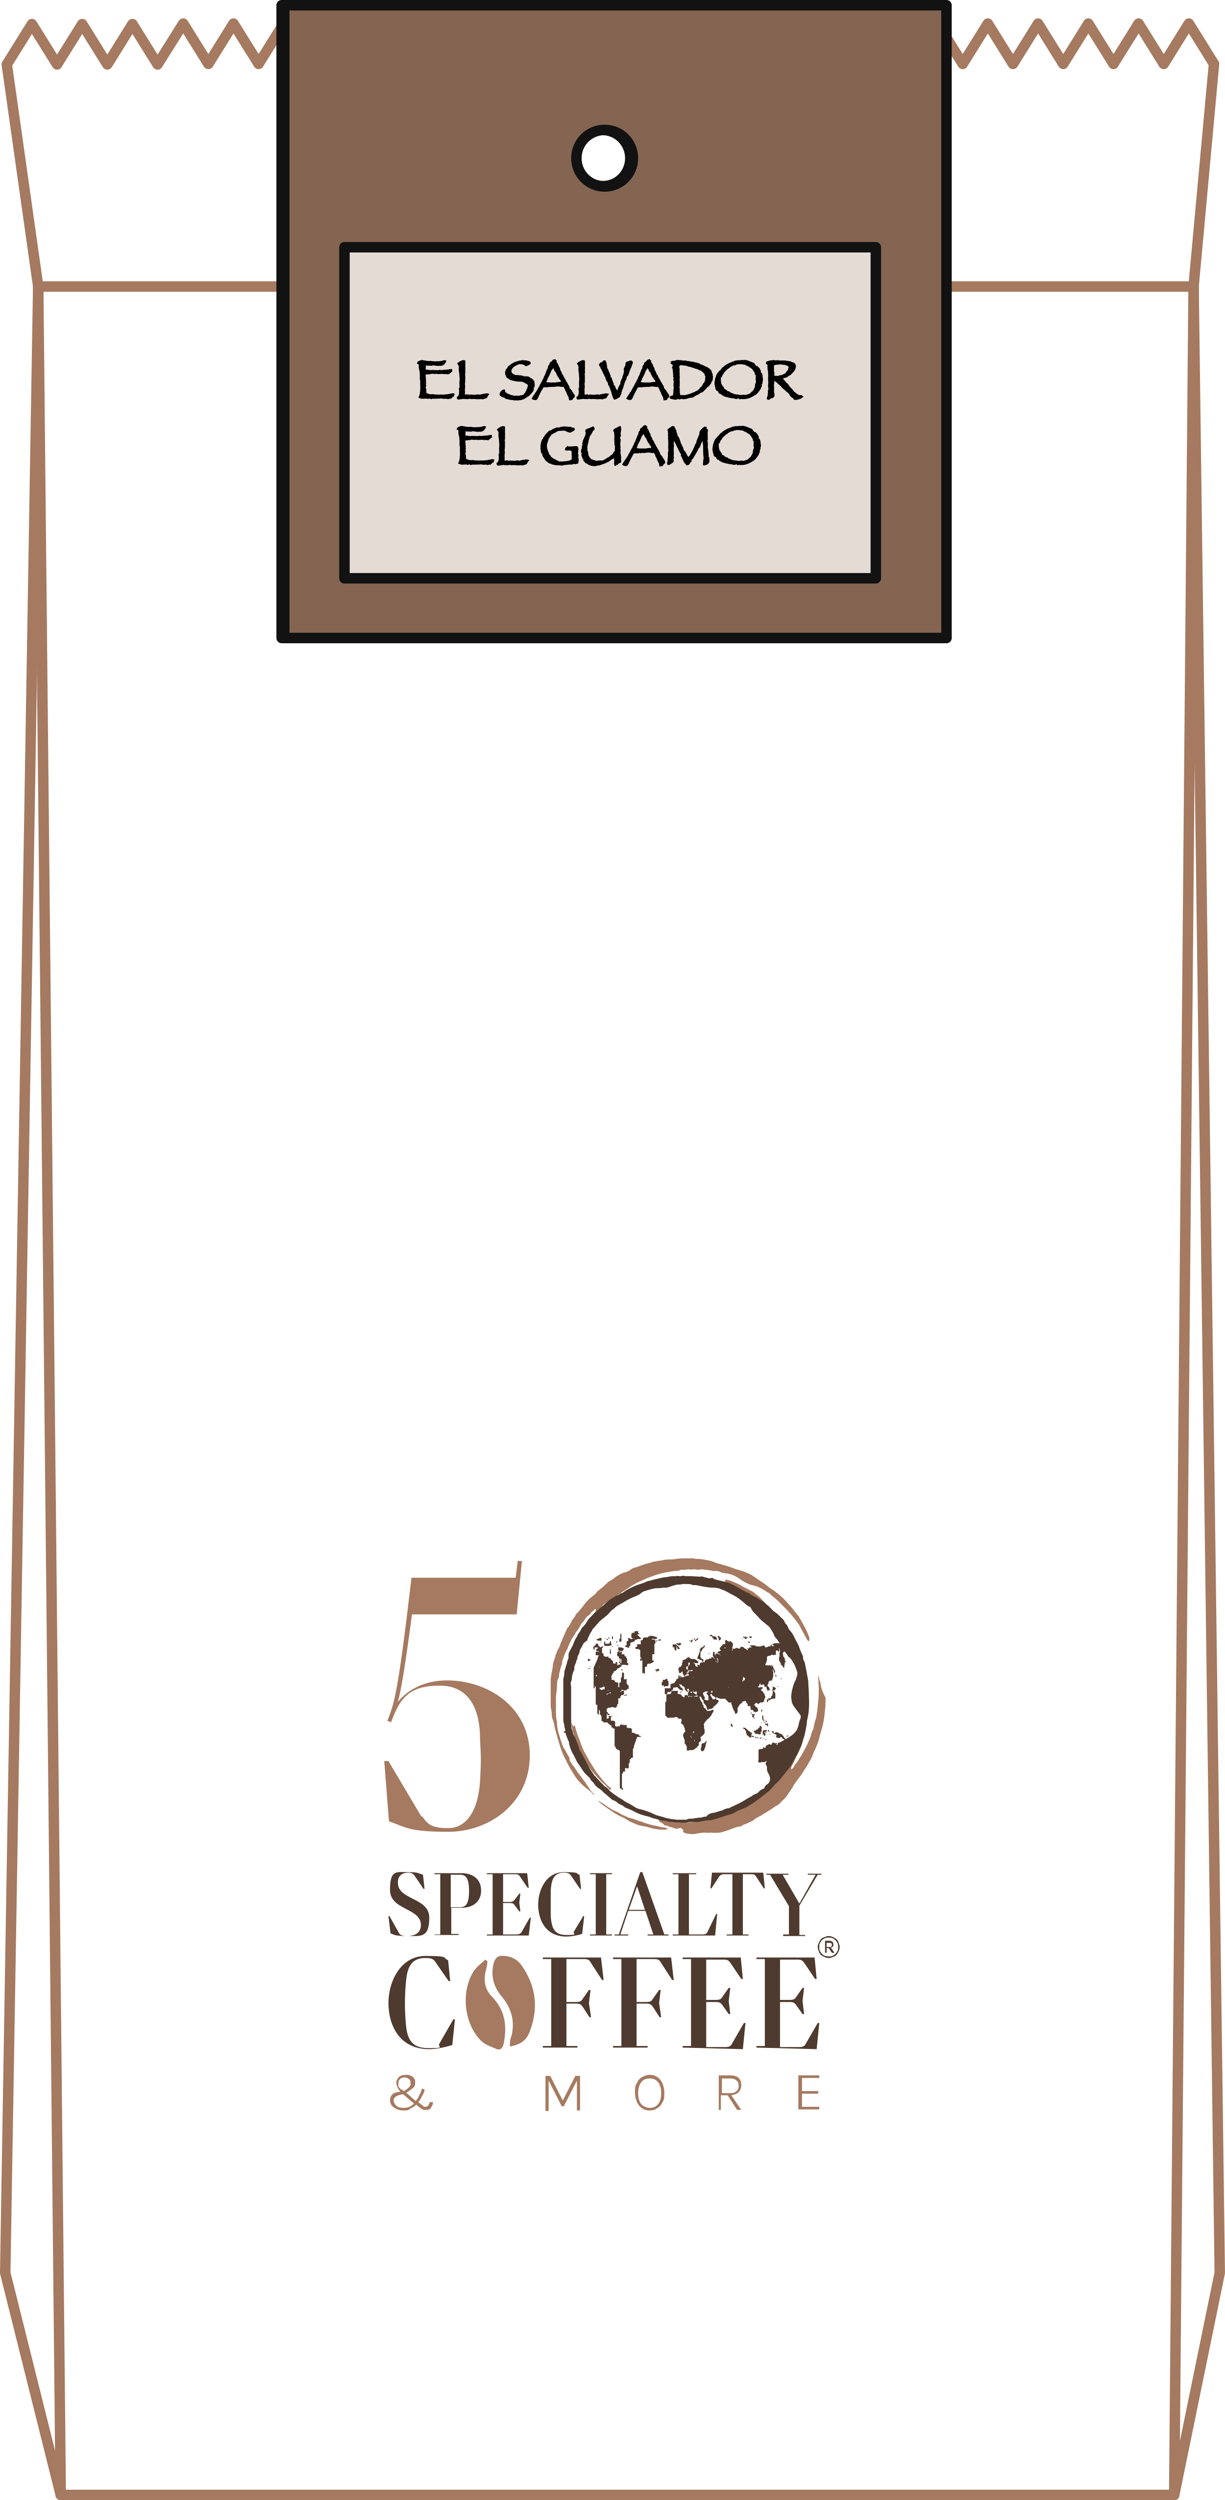 <?xml version="1.0" encoding="UTF-8"?>
<svg id="Livello_1" data-name="Livello 1" xmlns="http://www.w3.org/2000/svg" viewBox="0 0 234 477.3">
  <defs>
    <style>
      .cls-1, .cls-2 {
        fill: #a57a60;
      }

      .cls-1, .cls-3 {
        fill-rule: evenodd;
      }

      .cls-4 {
        isolation: isolate;
      }

      .cls-5 {
        fill: #e5dbd5;
      }

      .cls-5, .cls-6 {
        stroke: #111211;
      }

      .cls-5, .cls-6, .cls-7 {
        stroke-linejoin: round;
        stroke-width: 2px;
      }

      .cls-6 {
        fill: #846552;
      }

      .cls-8, .cls-3 {
        fill: #4e3a2e;
      }

      .cls-7 {
        fill: none;
        stroke: #a57a60;
      }
    </style>
  </defs>
  <path class="cls-7" d="M224.3,476.3H11.6l-10.6-42.4L7.3,54.7,1.3,12.3l4.8-7.7,4.8,7.7,4.8-7.7,4.8,7.7,4.8-7.7,4.8,7.7,4.9-7.8,4.8,7.7,4.8-7.7,4.8,7.7,4.8-7.7,4.8,7.7,4.8-7.7,4.8,7.7,4.8-7.7,4.8,7.7,4.8-7.7,4.8,7.7,4.8-7.7,4.8,7.7,4.8-7.7,4.8,7.7,4.8-7.7,4.8,7.7,4.8-7.7,4.8,7.7,4.8-7.7,4.8,7.7,4.8-7.7,4.8,7.7,4.8-7.7,4.8,7.7,4.8-7.7,4.8,7.7,4.9-7.7,4.8,7.7,4.8-7.7,4.8,7.7,4.8-7.7,4.8,7.7,4.8-7.7,4.8,7.7,4.8-7.7,4.8,7.7,4.8-7.7,4.8,7.7,4.8-7.7,4.8,7.7-3.9,42.5,5,379.2-8.7,42.4h0ZM115.2,24.7c-3,0-5.4,2.4-5.4,5.4s2.4,5.4,5.4,5.4,5.4-2.4,5.4-5.4-2.4-5.4-5.4-5.4h0Z"/>
  <path class="cls-7" d="M224.3,476.3H11.6L7.3,54.7h220.7l-3.7,421.6h0Z"/>
  <path class="cls-6" d="M53.8,1v120.8h126.5V1H53.8ZM115,35.6c-3,0-5.4-2.4-5.4-5.4s2.4-5.4,5.4-5.4,5.4,2.4,5.4,5.4h0c0,3-2.4,5.4-5.4,5.4Z"/>
  <rect class="cls-5" x="66.3" y="47.2" width="101.5" height="63.2"/>
  <path class="cls-6" d="M54.3,1v120.8h126.5V1H54.3ZM115.5,35.6c-3,0-5.4-2.4-5.4-5.4s2.4-5.4,5.4-5.4,5.4,2.4,5.4,5.4h0c0,3-2.4,5.4-5.4,5.4Z"/>
  <g>
    <g class="cls-4">
      <path class="cls-8" d="M74.2,365.8h.2l1.8,3.2c.2.4.6.6,1.6.6,1.6,0,2.6-.7,2.6-2.1,0-3.3-5.9-2.8-5.9-6.7s1.2-3.4,3.4-3.4,2.1.3,2.9.5l.3,2.7h-.2l-1.7-2.5c-.3-.4-.6-.6-1.2-.6-1.1,0-2,.5-2,1.9,0,3.4,6,2.8,6,6.7s-1.6,3.5-4.2,3.5-2.5-.3-3.2-.5l-.4-3.3h0Z"/>
      <path class="cls-8" d="M83,369.5v-.2h1.1v-11.5h-1.1v-.2h5.2c1.8,0,3.7.9,3.7,3.3s-1.9,3.3-3.6,3.3h-2.1v5h1.4v.2h-4.6v.1h0ZM87.9,364.1c1.1,0,1.7-.7,1.7-3.1s-.6-3.1-1.7-3.1h-1.8v6.2h1.8Z"/>
      <path class="cls-8" d="M93,369.5v-.2h1.1v-11.5h-1.1v-.2h7.7l.3,2.8h-.2l-1.5-2.2c-.2-.3-.4-.4-.9-.4h-2.3v5.3h1.3c.5,0,.7-.2.9-.4l.9-1.2h.2l-.2,1.7h0l.2,1.7h-.2l-.9-1.2c-.2-.3-.4-.4-.9-.4h-1.3v6h2.6c.5,0,.7-.2.9-.4l1.6-2.8h.2l-.4,3.4h-8,0Z"/>
      <path class="cls-8" d="M111.4,365.8h.2l-.4,3.4c-.6.2-2,.5-3,.5-4,0-5.4-3.2-5.4-6.1s1.6-6.2,4.9-6.2,2.2.3,3,.5l.3,2.7h-.2l-1.7-2.5c-.3-.4-.5-.6-1.4-.6-2.1,0-2.4,1.7-2.5,3.5v4.9c.2,2.1.6,3.5,3,3.5s1.2-.2,1.4-.6l1.8-3h0Z"/>
      <path class="cls-8" d="M112.7,369.5v-.2h1.1v-11.5h-1.1v-.2h4.2v.2h-1.1v11.5h1.1v.2h-4.2Z"/>
      <path class="cls-8" d="M123.7,369.5v-.2h1.1l-1.5-4.5h-3.3l-1.5,4.5h1.5v.2h-2.6v-.2h.8l4.1-11.9h.4l4.2,11.9h.8v.2h-4ZM120.1,364.6h3.1l-1.5-4.5h0l-1.6,4.5Z"/>
    </g>
    <g class="cls-4">
      <path class="cls-8" d="M128.5,369.5v-.2h1.1v-11.5h-1.1v-.2h4.5v.2h-1.4v11.5h2.6c.5,0,.7-.1.9-.4l1.7-3.5h.2l-.4,4.1h-8.1Z"/>
    </g>
    <g class="cls-4">
      <path class="cls-8" d="M138.8,369.5v-.2h1.1v-11.5h-1.6c-.5,0-.7.2-.9.4l-1.5,2.3h-.2l.3-3h9.8l.3,3h-.2l-1.5-2.3c-.2-.3-.4-.4-.9-.4h-1.6v11.5h1.1v.2h-4.2Z"/>
      <path class="cls-8" d="M149.6,369.5v-.2h1.1v-5.4l-3.6-6h-.7v-.2h4.2v.2h-1.1l3.2,5.5h0l3.1-5.5h-1.5v-.2h2.6v.2h-.7l-3.5,5.9v5.6h1.1v.2h-4.2v-.1h0Z"/>
    </g>
    <g class="cls-4">
      <path class="cls-2" d="M77,402.9c-.5,0-.9-.1-1.3-.3-.4-.2-.7-.4-.9-.7-.2-.3-.3-.6-.3-1s.2-.9.5-1.1c.3-.3.8-.4,1.5-.5h0c-.3-.3-.5-.6-.6-.9s-.2-.5-.2-.8.2-.8.5-1.1c.4-.3.8-.4,1.4-.4s.7.1.9.2c.3.1.5.3.6.5.2.2.2.5.2.8s0,.7-.4,1-.7.6-1.3.9l1.8,1.6c.3-.3.5-.7.7-1.1s.4-.8.5-1.3l.5.2c0,.5-.3.9-.5,1.3s-.4.8-.7,1.1l.6.5c.2.1.3.2.4.3,0,.1.2.1.4.1s.3-.1.5-.2c0-.1.2-.4.3-.7h.6c0,.5-.2.8-.4,1.1-.2.3-.5.4-.9.4s-.5,0-.7-.1-.4-.3-.7-.5l-.5-.4c-.3.3-.7.6-1.1.7-.3.4-.8.4-1.3.4h-.1ZM75.2,401c0,.4.2.7.5,1s.8.4,1.4.4.8-.1,1.1-.2c.3-.1.6-.4.9-.6l-2.1-1.8c-.6.1-1,.2-1.3.4-.4.2-.5.5-.5.8h0ZM76.8,398.9l.3.3c.4-.2.7-.4.9-.6.2-.2.3-.3.4-.5s0-.3,0-.5c0-.3,0-.5-.3-.7-.2-.2-.5-.3-.8-.3s-.7.1-.9.3c-.2.2-.3.5-.3.8v.6c.1.2.3.4.5.6h.2Z"/>
      <path class="cls-2" d="M104.2,396.3h.9l2.4,4.7,2.4-4.7h.9v6.6h-.6v-5.7l-2.5,4.9h-.4l-2.5-4.9v5.8h-.6v-6.7h0Z"/>
      <path class="cls-2" d="M124.1,402.9c-.5,0-1-.1-1.4-.4-.4-.2-.7-.6-1-1.1-.2-.5-.4-1.1-.4-1.9s0-1.4.4-1.9c.2-.5.6-.9,1-1.1s.9-.4,1.4-.4,1,.1,1.4.4c.4.2.7.6,1,1.1.2.5.4,1.1.4,1.9s0,1.4-.4,1.9c-.2.5-.6.9-1,1.1-.4.3-.9.4-1.4.4ZM124.1,402.4c.7,0,1.2-.2,1.6-.7s.6-1.2.6-2.1-.2-1.6-.6-2.1-.9-.7-1.6-.7-1.2.2-1.6.7-.6,1.2-.6,2.1.2,1.6.6,2.1c.4.4.9.7,1.6.7Z"/>
      <path class="cls-2" d="M137.3,402.8v-6.6h2.2c.7,0,1.3.2,1.6.5.4.4.5.8.5,1.4s-.2.9-.5,1.3c-.3.3-.8.5-1.4.6l1.9,2.8h-.8l-1.8-2.8h-1.3v2.8h-.4ZM137.9,399.6h1.6c.5,0,.9-.1,1.2-.4s.4-.6.4-1-.1-.8-.4-1c-.3-.3-.7-.4-1.2-.4h-1.6v2.8Z"/>
      <path class="cls-2" d="M152.5,402.8v-6.6h4v.5h-3.3v2.5h3.1v.5h-3.1v2.5h3.3v.5h-4v.1Z"/>
    </g>
    <path class="cls-8" d="M158.3,373.8c-.3,0-.6-.1-.8-.2-.3-.1-.5-.3-.7-.4-.2-.2-.3-.4-.4-.7-.1-.3-.2-.5-.2-.8s.1-.6.2-.8c.1-.3.3-.5.4-.7.2-.2.4-.3.7-.4s.5-.2.8-.2.6.1.8.2c.3.1.5.3.7.4.2.2.3.4.4.7.1.3.2.5.2.8s-.1.6-.2.8c-.1.3-.3.5-.4.7-.2.2-.4.3-.7.4-.2.1-.5.2-.8.2ZM158.3,373.5c.2,0,.5,0,.7-.1s.4-.2.6-.4c.2-.2.3-.4.4-.6.1-.2.1-.4.1-.7s0-.5-.1-.7-.2-.4-.4-.6-.4-.3-.6-.4c-.2-.1-.4-.1-.7-.1s-.5,0-.7.1-.4.2-.6.4c-.2.2-.3.4-.4.6-.1.2-.1.4-.1.7s0,.5.1.7.2.4.4.6.4.3.6.4c.3,0,.5.1.7.1ZM157.6,372.8v-2.3h.8c.3,0,.5.1.6.2s.2.3.2.5,0,.3-.1.4-.2.2-.4.2l.7,1h-.5l-.6-.9h-.4v.9h-.3ZM157.9,371.7h.5c.2,0,.3,0,.4-.1.1-.1.1-.2.1-.3s0-.2-.1-.3c-.1-.1-.2-.1-.4-.1h-.5v.8Z"/>
    <g>
      <path class="cls-8" d="M86.6,385.5h.3l-.5,4.9c-.9.3-2.9.8-4.4.8-5.8,0-7.8-4.7-7.8-8.8s2.3-9,7.1-9,3.1.4,4.3.8l.4,4h-.3l-2.5-3.6c-.4-.6-.7-.8-2-.8-3.1,0-3.5,2.5-3.7,5.1-.2,2.4-.2,4.7,0,7.1.2,3,.9,5,4.3,5s1.8-.2,2.1-.8l2.7-4.7Z"/>
      <path class="cls-8" d="M103.7,390.9v-.3h1.6v-16.6h-1.6v-.3h11.1l.5,4.3h-.3l-2.2-3.4c-.2-.4-.5-.6-1.2-.6h-3.4v8.2h1.9c.7,0,1-.2,1.2-.6l1.2-1.7h.3l-.3,2.5h0l.4,2.7h-.3l-1.3-2c-.3-.4-.5-.6-1.2-.6h-1.9v8.1h2.1v.3s-6.6,0-6.6,0Z"/>
      <path class="cls-8" d="M117.1,390.9v-.3h1.6v-16.6h-1.6v-.3h11.1l.5,4.3h-.3l-2.2-3.4c-.2-.4-.5-.6-1.2-.6h-3.4v8.2h1.9c.7,0,1-.2,1.2-.6l1.2-1.7h.3l-.3,2.5h0l.4,2.7h-.3l-1.3-2c-.3-.4-.5-.6-1.2-.6h-1.9v8.1h2.1v.3s-6.6,0-6.6,0Z"/>
      <path class="cls-8" d="M130.4,390.9v-.3h1.6v-16.6h-1.6v-.3h11.1l.4,4.1h-.3l-2.1-3.1c-.3-.4-.5-.6-1.2-.6h-3.4v7.7h1.9c.7,0,1-.2,1.2-.6l1.2-1.7h.3l-.3,2.5h0l.3,2.5h-.3l-1.2-1.7c-.3-.4-.5-.6-1.2-.6h-1.9v8.6h3.7c.7,0,1-.2,1.2-.6l2.3-4h.3l-.5,5-11.5-.3Z"/>
      <path class="cls-8" d="M144.5,390.9v-.3h1.6v-16.6h-1.6v-.3h11.1l.4,4.1h-.3l-2.1-3.1c-.3-.4-.5-.6-1.2-.6h-3.4v7.7h1.9c.7,0,1-.2,1.2-.6l1.2-1.7h.3l-.3,2.5h0l.3,2.5h-.3l-1.2-1.7c-.3-.4-.5-.6-1.2-.6h-1.9v8.6h3.7c.7,0,1-.2,1.2-.6l2.3-4h.3l-.5,5-11.5-.3Z"/>
    </g>
    <path class="cls-2" d="M97.4,390.7c0-.7,0-1.4.3-2,.7-2.9,0-5.3-1.9-7.6-1.5-1.8-2.1-3.9-1.5-6.3.3-1,.8-1.5,1.8-1.4,1.5,0,2.8.7,3.6,1.9,2.7,3.9,3.2,8.1,1.5,12.5-.6,1.7-1.7,2.5-3.8,2.9Z"/>
    <path class="cls-2" d="M93.1,374.4c0,.7-.2,1.5-.4,2.2-.3,1.8,0,3.3,1.3,4.6,2.5,2.6,2.9,5.6,2.2,9-.2.9-.7,1.3-1.5.9-1-.4-2.1-.8-2.8-1.5-3.3-3.3-3.9-9.4-1.4-13.3.6-.9,1.5-1.5,2.2-2.2,0,0,.4.3.4.3Z"/>
    <path class="cls-2" d="M80.7,346.8c1.1,1.7,2.1,2.2,5,2.2s5.6-2.6,6-9c.2-3.8.2-4.2,0-8,0-5.3-1.8-10.2-7.7-10.2s-7.6,2.4-9.3,7l-.7-.3c1.3-3.3,2-5,4.6-27.3h19.9l.4-3.2h.8l-1,10.2h-20c-1.8,13.7-2.4,15.5-2.7,16.7h0c1.7-2.1,4.8-4.1,9.4-4.1,7.7,0,15.8,5,15.8,14.3s-7.9,14.6-15.5,14.6-8-.8-11.4-2l-.9-11.5h.8l6.3,10.6h.2,0Z"/>
    <path class="cls-1" d="M154.5,313.3c-.07,0-.13-.03-.2-.1-.1-.1-.1-.2-.2-.3-.5-.9-.9-1.7-1.4-2.6-.1-.2-.3-.4-.4-.6-.4-.5-.8-1-1.2-1.5-.6-.7-1.2-1.3-1.9-2-.2-.2-.3-.3-.5-.5-.5-.5-1.1-.9-1.6-1.4s-.2-.2-.3-.2c-.6-.4-1.2-.8-1.9-1.1-.4-.2-.9-.3-1.3-.4-.4-.1-.8-.3-1.2-.5-.5-.2-1-.6-1.4-.9-.4-.2-.9-.5-1.3-.6-.5-.2-.9-.2-1.4-.3-.2,0-.5-.1-.7-.2-.4-.2-.8-.2-1.3-.2s-.4-.1-.6-.1c-.5-.1-1-.1-1.5-.2h-.3c-.4.1-.8.1-1.1,0h-.4c-.3.1-.6,0-.9,0s-.4,0-.6.1h-.3c-.3-.1-.6,0-.8.1-.3.1-.6.1-.9.1-.6.1-1.2.2-1.8.3-1.1.2-2.2.6-3.3,1-.7.3-1.3.6-2,.9-.4.2-.7.4-1.1.6-.2.1-.3.2-.4.3-.8.5-1.6,1-2.4,1.6-.3.2-.7.4-1,.6-.6.4-1.2.7-1.7,1.2-.3.3-.4.8,0,1.1.2.3.2.5,0,.8-.3.6-.6,1.1-1,1.6-.2.2-.3.4-.5.6s-.4.4-.6.6h0v.2h0c0,.2-.2.1-.4,0,0-.1-.2-.3-.4-.2-.2.1-.4.2-.6.4-.3.5-.6,1.1-.8,1.6,0,.2,0,.3-.2.5h0c-.2.4-.4.8-.5,1.2h0c-.3.8-.5,1.6-.7,2.4-.2.7-.4,1.5-.5,2.2,0,.6-.2,1.3-.3,1.9v3.1h0v1c0,.5.2.9.2,1.4s0,1,.2,1.6v.3c0,.2.2.5.3.7,0,.13.1.17.3.1h0s.2,0,.2.1h0v.2c.2.7.4,1.4.7,2.1.3.8.6,1.7,1,2.5.2.3.3.6.5.9s.3.6.5.9c.6.9,1.1,1.9,1.8,2.7h0c.4.6.9,1.1,1.4,1.7.2.2.4.4.7.6.2.1.3.3.2.4,0,.1-.3.1-.4-.1,0-.1-.3-.3-.4-.4-.2-.3-.5-.5-.7-.7-.8-.7-1.5-1.6-2.2-2.4-.7-.9-1.3-1.8-1.9-2.7,0-.1-.2-.2-.2-.4-.3-.7-.6-1.4-.9-2.1v-.3c-.3-1.1-.7-2.3-.9-3.4-.2-1.1-.5-2.3-.6-3.4v-4.8c.2-.9.2-1.7.3-2.6.2-1.1.5-2.1.8-3.2.2-.7.5-1.3.8-2,0-.1,0-.2.2-.4.3-.6.6-1.2.9-1.8.4-.6.7-1.2,1.1-1.7.3-.4.6-.8.9-1.1,0-.2.2-.3.3-.5v-.4c0-.1,0,0-.2,0-.2.3-.6.5-.8.8,0,.2-.3.3-.5.5-.3.2-.5.5-.7.8v.1c-.6.5-.8,1.1-1.2,1.7,0,.2-.3.3-.4.5s-.2.5-.4.7c-.2.3-.3.5-.5.8,0,.2-.2.4-.3.6,0,.2-.2.5-.3.7,0,.3-.3.6-.4.9h0c-.2.4-.3.7-.4,1s-.2.5-.3.8h0v.2h0c0,.4-.2.7-.3,1.1l-.3,1.2c0,.3,0,.6-.2.9h0c-.2.5-.2,1-.2,1.4,0,.8-.2,1.5-.2,2.3v2.2h0c0,.9,0,1.6.2,2.4,0,.9.2,1.8.5,2.7.2.7.4,1.3.7,2,0,.2.2.3.3.5.3.6.6,1.1.9,1.6v.3c0,.3.2.5.4.7,0,.1,0,.2.2.3,0,.1,0,.2.2.3.3.4.5.8.8,1.2.3.4.6.8.9,1.2.2.3.5.6.7,1,.3.4.6.9.9,1.3.2.3.5.5.7.8-.2-.1-.4-.2-.5-.4-.2-.2-.5-.5-.8-.7-1.1-.8-2-1.7-2.7-2.9-.5-.8-1-1.6-1.4-2.5-.5-.9-.9-1.8-1.2-2.8-.4-1.3-.8-2.6-1.1-3.9,0-.6-.4-1.3-.5-1.9,0-.5,0-1-.2-1.6v-4.1c0-1.3,0-.7,0-1,0-1,.3-1.9.4-2.8,0-.6.3-1.3.5-1.9,0-.2,0-.4.2-.5,0-.4.3-.8.5-1.2.2-.3.2-.7.4-1,.2-.4.3-.8.5-1.2h0c.2-.5.4-.9.6-1.3,0-.1,0-.2.2-.3.3-.4.5-.8.7-1.2s.3-.4.4-.6c0-.1.2-.2.3-.4,0-.3.4-.6.6-.8.3-.4.6-.7.9-1.1.6-.9,1.4-1.6,2.2-2.2.2-.2.4-.4.5-.6.3-.2.6-.5.9-.7.4-.3.7-.7,1.1-1,0-.1.3-.2.4-.3.3-.1.5-.3.8-.5.2-.2.5-.4.7-.5.3-.2.7-.4,1-.5,0-.1.2-.1.3-.1.5-.1,1-.4,1.4-.7,0-.1.2-.1.4-.2.6-.1,1.2-.4,1.8-.6s.7-.2,1.1-.3c0,0,.2,0,.3-.1.8-.3,1.7-.3,2.5-.5.5-.1,1-.1,1.5-.1h.3c.9-.2,1.8-.2,2.7-.2h1c.2,0,.3,0,.5.1h.3c.9,0,1.8.2,2.7.4.4.1.7.3,1.1.4.7.2,1.4.4,2.1.6.2.1.4.1.6.2.5.2,1,.4,1.5.5.6.2,1.3.4,1.9.7.9.4,1.7,1.1,2.5,1.6.5.3,1,.7,1.5,1.1.3.2.6.4.9.6.3.3.7.5,1,.8.6.5,1.1,1,1.6,1.6.7.7,1.3,1.5,1.9,2.3h.1c.2.5.5.9.7,1.3.3.5.6,1.1.9,1.7.2.4.3.8.5,1.2,0,.5,0,.6-.1.7h0Z"/>
    <path class="cls-1" d="M156.7,321.2c0-.07-.03-.13-.1-.2,0-.1-.1-.2-.1-.4s-.1-.4-.1-.7c-.1.1-.1.2-.1.3,0,.7.1,1.4.1,2.1s0,1.6-.1,2.4c-.1.7-.1,1.3-.2,2-.1.4-.1.8-.2,1.2-.2.7-.4,1.3-.5,2,0,.1,0,.2-.1.3-.2.3-.2.5-.3.8s-.2.6-.3.9c-.3.7-.6,1.4-1,2.1-.3.5-.5,1-.8,1.4s-.5.9-.8,1.2c-.2.2-.4.4-.4.6-.1.3-.3.4-.6.6,0-.4.2-.8.4-1.1.4-.8.7-1.6,1.1-2.3s.7-1.6.9-2.5c0-.1.1-.2.1-.2,0-.1.1-.2.1-.3.1-.5.2-1.1.3-1.6.1-.3.1-.7.1-1,.1-.6.1-1.1.2-1.7v-1.3c0-.9-.1-1.7-.2-2.6v-.2c0-.1,0-.2-.1-.2s-.1.1-.1.2h0c.1.8,0,1.4-.1,2.1s-.2,1.4-.3,2c-.1.4-.1.9-.2,1.3-.1.5-.2,1-.4,1.5s-.2,1.1-.4,1.6c-.2.4-.3.7-.4,1.1-.2.5-.4,1.1-.6,1.6-.2.4-.3.8-.5,1.1-.4.6-.7,1.2-1.1,1.8-.4.6-.7,1.1-1.2,1.6-.3.2-.5.5-.7.8-.2.2-.3.5-.5.6-.4.4-.7.9-1.2,1.2-.07.07-.13.13-.2.2-.3.3-.5.7-.8.9-.5.4-.9.8-1.3,1.2-.7.5-1.4.9-2,1.5h-.1c-.4.1-.8.3-1.2.5s-.5.2-.7.3c-.2.1-.4.2-.7.2-.6.1-1.1.4-1.7.5,0,0-.1,0-.1.1-.3.2-.7.3-1,.4-.1,0-.3,0-.4.1-.5.1-1,.3-1.6.3s-.3,0-.4.1c-.2,0-.3.1-.4,0h-.2c-.6.2-1.2.2-1.8.3s-1.2,0-1.8-.2c-.4-.1-.8-.2-1.2-.3-.3-.1-.7-.2-1-.3-.6,0-1.2-.2-1.8-.2s-.5-.2-.8-.2c-.4-.1-.7-.2-1-.4-.3-.2-.6-.3-.9-.4s-.7-.2-.9-.4c0-.07-.07-.1-.2-.1,0,0-.2-.1-.3,0,0,.1,0,.2.2.2.5.3.9.6,1.5.8,0,0,0,.1.2.1.5.3,1,.6,1.6.7.2,0,.5.1.6.4,0,.1,0,.2.3.3.3.1.5.3.7.5,0,0,0,.1.2.1s.5.1.7.2c0,0,.2.1.3.1s.3,0,.4.1c.4.2.8.3,1.3.1.2-.1.4,0,.5.2h.1c.1.2.2.3.1.4-.1.1,0,.2.1.2.1.1.3.1.4.2.6.1,1.2.2,1.9.1.3-.1.6-.1,1-.2.4,0,.9-.1,1.3,0h.3c.3-.1.5,0,.8,0,.5,0,1,0,1.5-.1.3-.1.7-.2,1-.3.5-.2,1.1-.4,1.6-.6.3-.1.6-.2.9-.2s.3-.1.5-.2c.1-.1.3-.2.4-.2.5-.2,1-.4,1.5-.7.3-.1.5-.4.7-.5.3-.1.5-.3.8-.4.9-.6,1.9-1.1,2.8-1.8.1,0,.1-.1.2-.1.4-.2.8-.5,1-.8.1-.1.1-.2.2-.2.5-.4.9-.9,1.2-1.4.1-.2.3-.4.4-.6.2-.3.4-.5.5-.8.2-.3.4-.7.7-1,.3-.5.7-.9,1-1.4.4-.7.9-1.3,1.3-2.1.3-.5.6-1,.8-1.6.1-.3.2-.6.4-.9.3-.7.6-1.4.8-2.2.2-.9.5-1.7.7-2.6s.3-1.8.4-2.8c.1-.8.1-1.6.1-2.3-.7-1.3-.9-2.1-1-2.9h0Z"/>
    <path class="cls-1" d="M153,317.2c-.3-1.1-.7-2.2-1.2-3.2-.3-.5-.5-1.1-.8-1.6-.2-.3-.4-.6-.5-.9-.4-.9-1-1.7-1.6-2.5-.1-.2-.2-.3-.4-.5-.6-.6-1.1-1.2-1.7-1.8h-.1c-.5-.7-1.1-1.3-1.6-1.8-.3-.3-.7-.5-1-.8-.2-.2-.4-.3-.6-.4-.5-.2-.9-.5-1.4-.7-.6-.4-1.3-.7-2-1-.4-.2-.8-.3-1.2-.4-.1-.1-.3,0-.4.1-.1.1,0,.2.1.3.3.3.7.6,1.1.7.5.2.9.4,1.3.7.1.1.3.2.4.3.8.5,1.6,1.1,2.4,1.8.2.1.3.3.5.4.2.2.4.2.6.4.5.4,1,.8,1.5,1.3.3.3.6.6.9,1,.3.3.6.7.9,1,.3.3.5.7.8,1,.1.1.2.2.3.4.2.3.3.6.5.8.4.6.9,1.1,1,1.8,0,0,0,.1.1.1.2.2.3.5.5.8.1.3.2.6.4.8.2.3.4.7.4,1.1h0c.1.3.2.5.3.7,0,.5.3.9.4,1.3.2.5.3,1,.5,1.6,0,.1,0,.2.1.3,0-.1.1-.2,0-.3,0-.3-.1-.5-.1-.8,0-.7-.2-1.4-.4-2h0Z"/>
    <path class="cls-1" d="M127.5,349.1c0-.1-.3-.1-.4-.2-.6,0-1.1-.2-1.6-.3-.7-.1-1.4-.3-2.1-.5,0,0-.2-.1-.3-.1-.4-.2-.9-.3-1.4-.5s-1.1-.4-1.6-.5c0,0-.2,0-.2-.1-.5-.2-1-.4-1.5-.7-.3-.2-.7-.4-1-.5-.9-.4-1.6-1-2.4-1.5-.2-.1-.4-.3-.7-.4,0,.1,0,.2.2.2.3.4.7.6,1.1.9.8.6,1.7,1.2,2.6,1.7.6.3,1.2.5,1.7.9.5.3,1,.5,1.5.7.6.3,1.3.4,1.9.5,0,0,.2,0,.4.1.4.1.7.2,1.1.3.6.1,1.2.2,1.9.2s.5-.1.8-.1v-.1c0,.1,0,0,0,0Z"/>
    <path class="cls-3" d="M150.6,314.4s-.05,0,0,0c-.1,0-.1-.1,0,0,0-.1-.1-.2-.1-.2h-.1v-.2h.1v-.2c0-.1-.1-.1-.1-.2h-.5v.2h.1v.2h0c0-.1-.1-.1-.2-.2-.07-.07-.13-.1-.2-.1h-1.6c-.1,0-.1.1-.2.1h-.3c0,.1.1.1.1.2h0s.1,0,.1.1h.1v.2h-.2c0-.1-.1-.1-.2-.1h0v-.2s-.1-.1-.1,0c0,0-.1,0-.1.1h0c0,.1,0,.2-.1.2h-.3c-.1,0-.1.1-.2.1-.1.1-.2.1-.3.1h-.1c0-.1-.1-.2-.2-.3h0c-.1-.1-.2-.1-.3,0h-.1c-.1,0-.2.1-.3.1h-.1c0,.1-.1.1-.1.1h0s0-.1-.1-.1h-.6c-.1-.1-.1-.2-.2-.2h-.2s-.1.1-.1,0h-.6.1-.1s-.1.1,0,.1c0,0,0,.1.1.1h.1c0,.1.1.2.1.2h-.4s-.1,0-.1.1c0,0,0,.1-.1.1s-.2,0-.2-.1h0v.2c0,.1.1.1.1.2h-.1c-.1,0-.2-.1-.3-.2h-.2.1s0-.1-.1-.1h-.1c0-.1-.1-.2-.1-.2-.1,0-.2-.1-.3-.1h-.4c0,.1,0,.2.1.2h0c-.1,0-.1.1-.2.1h-.2c-.1.1-.2,0-.2-.1h0s0-.1-.1,0c-.1,0-.2,0-.3.1h-.1s-.1,0-.1.1h-.1c0-.1-.1,0-.1,0h0v-.1h-.1v.2h.1-.1c0,.2-.1.2-.2.2h0c0-.1.1-.1.1-.2h0v-.3h0v-.2c0-.1.1-.1.1-.2v-.4c0-.1-.1-.1-.1-.2h0c-.1,0-.1-.1-.1-.1h0s0,.1,0,0h-.1c0-.1-.1-.1-.1-.2h-.1c-.1,0-.2.1-.2.1h0c0,.1-.1.1-.1.1h0v-.2h-.3c0-.13-.03-.2-.1-.2h-.2c0,.1-.1.2-.1.3s0,.1.1.2h0c0,.1-.1.1-.1.1h0c0,.1,0,.2-.1.2h-.1c0-.1-.1-.1-.1,0h-.1s-.1,0-.1.1h0c0,.1-.1.2-.1.2,0,0-.1,0-.1.1h-.1c0,.1,0,.2-.1.2s0,.1-.1.1h0v.2h0c0,.1.1.2.1.2.07,0,.13.03.2.1h-.1c-.1,0-.1.1-.2.1s-.1.1-.2.1h-.2v.2s0,.1.1.1h0c0,.07.03.1.1.1h.2c0,.1.1.1.1.1h0c0,.2,0,.3.1.3h-.1c-.07-.07-.07-.13,0-.2h0s0-.1-.1-.1h-.3s-.1,0-.1-.1c-.1,0-.1-.1-.2-.1s-.1,0-.2-.1h0c0,.07.03.1.1.1h.1c0,.07-.03.1-.1.1h-.1c0,.2.1.2.2.2h.2-.4c0-.1-.1-.1-.1-.2s0-.1-.1-.2h0v.2h0v.2h.1c0,.07.03.13.1.2h.1v.2c0,.1.1.2.1.3h.1c.07,0,.1-.03.1-.1h.1-.1v.2h.1v.4h0c0,.2-.1.2-.1.3h-.2.1c0-.1.1-.2.1-.3h0v-.2h0c0-.1-.1-.1-.1-.2h-.1c0-.2-.1-.4-.1-.5s-.1-.2-.1-.2h-.1v-.5h0c-.1-.1-.2-.2-.3-.1h-.1v.4h0c0,.1-.1.2,0,.3h0c0,.1.1.1.1.2v.2h.1c0,.1.1.1.1.1h0c0,.1.1.1.2.1h0c0,.1-.1,0-.1,0h-.1s-.1,0-.1-.1c0,0-.1,0-.1-.1-.07,0-.1-.03-.1-.1-.1,0-.2-.1-.3,0h0c-.1,0-.2,0-.3-.1h-.1c0-.1,0,0,0,0h0s.1,0,.2.1h.2v.2h-.1s0,.05,0,0h-.1s-.1.1-.1,0h-.1c0,.1-.1.1-.1.1,0,0-.1,0-.1.1h-.1c0-.1-.1-.1-.1,0h-.2s-.1,0-.1.1c-.1.1-.1.2-.2.2h0v.2h0s-.1.1-.2,0h-.1v-.2h0s.1,0,.1-.1h0c0-.1,0-.2-.1-.2,0-.1-.1-.1-.2-.1h-.1c.1.1.1.2.1.3h0v.2h.1v.2h-.4c0,.1-.1.2-.1.2-.07.07-.07.13,0,.2h0c0,.07-.03.1-.1.1-.1,0-.2-.1-.3-.1h-.1v.2h.1c0,.1,0,.2-.1.2s-.1,0-.2-.1h-.1c0-.07-.03-.13-.1-.2h0c0-.2,0-.3-.1-.3,0,0-.1,0-.1-.1,0,0-.1,0-.1-.1h.1c.1.1.3.1.4.1h.3c.07-.07.1-.13.1-.2h0c0-.2-.1-.2-.1-.2h-.1v-.1c-.07,0-.13-.03-.2-.1-.07-.07-.13-.1-.2-.1-.1-.1-.2-.1-.4-.1h-.6.2c-.1-.1-.2-.2-.3-.2h0c0-.1,0-.2-.1-.2h0v.2h0s0-.1-.1-.1h0s0-.1-.1,0c0,0-.1,0-.1.1,0,0-.1,0-.1.1h0c-.07,0-.1.03-.1.1h0c-.07,0-.13.03-.2.1h-.1s0-.05,0,0h0s-.1,0-.1.1h-.2c0,.07-.03.1-.1.1h-.1c0-.1,0,0,0,0h0c0,.07.03.1.1.1h.2-.1c0,.07-.03.1-.1.1h0v.2s-.1,0-.1.1h0v.2h0v.2h-.1c-.1.1-.1.2-.1.3h-.2c-.1,0-.1.1-.1.1h-.1v.2h-.1v.3h0s0,.1.1.1h0v.2h0v.2c.07.07.13.1.2.1h0c.1,0,.2,0,.2-.1,0,0,0-.1.1-.1,0,0,.1,0,.1-.1h.1v.2h0c0,.13.03.23.1.3,0,.1.1.1.1.2h0c0,.2.1.2.2.2h0c0-.1,0-.2.1-.2h.1s.1,0,.1-.1c.1,0,.1-.1.1-.1h0v-.2h0c0-.1,0-.2.1-.2,0,0,.1,0,.1-.1,0,0,.1-.1,0-.1h0v-.2c0-.1-.1-.1-.2-.1,0,0-.1,0-.1-.1v-.3h0c0-.1.1-.2.2-.2h.1c.1-.1.1-.2.1-.3h0v-.3c0-.1.1-.1.1-.1h.2v.2h0c-.1.2-.1.3-.2.4h-.1c0,.1,0,.2-.1.1h0v.2h0v.4h0c0,.1,0,.2.1.2h.4c.1-.1.2-.1.3-.1h.1c0,.1.1,0,.1.1h-.1s-.1,0-.1.1-.1.1-.2,0h-.2c-.07,0-.13.03-.2.1-.1,0-.1.1-.1.1,0,0,0,.1-.1.1h-.1s-.1,0,0,.1h0s.1,0,.1-.1h.2v.2h0s0-.1-.1-.1h-.1s-.1,0-.1.1h0v.4h-.2c0,.2-.1.2-.1.1h-.1c-.07,0-.13.03-.2.1-.1,0-.1.1-.2.1h-.1c0,.1-.1,0-.1,0h0c0-.1-.1-.1-.1-.1-.07,0-.1.03-.1.1h-.1c0-.1-.1-.1-.1-.1h0c.07-.07.1-.07.1,0h.1c0-.1.1-.2,0-.2h0c-.07,0-.13.03-.2.1h0v.2h-.1c0-.1,0-.2.1-.2h-.1v-.2h0c-.1,0-.1.1-.2.1h0c0,.1-.1.1,0,.2h0v.3h-.1c0,.1-.1.1-.1.1h0c-.07,0-.1.03-.1.1h-.1c0,.3-.1.3-.2.4,0,0-.1,0-.1.1h0c0,.1,0,.2-.1.2h-.1s-.1,0-.1.1h-.3v.1h-.2v.1h0v.2h0v.4h0c0,.1,0,.2,0,.1h-1.1v.3h0v.4h0v.4h.3v.1h.2s0-.1.2-.1h.4c0-.1.1-.1.1-.2s0-.1.1-.1h0c-.1-.2,0-.3,0-.3h0c0-.2.1-.2.2-.2s.1-.1.1-.2h0v-.2h.1c.1-.1.2-.1.2,0h.1c0-.1.1-.1.2-.1h.1s.1-.1.1,0c.1,0,.1.1.1.1,0,0,0,.1.1.1h0c.1.1.2.1.2.2s.1.1.2.1.2.1.2.1h.1v.2h0c0,.07-.03.1-.1.1h-.4s.1,0,.1.1c.1,0,.2.1.2.1h0v-.2s0-.1.1-.1h.1c0-.1.1-.1.1-.2h0v-.2h.1s.1,0,.1.1h0c-.1-.2-.2-.2-.3-.3h0c0-.07-.03-.1-.1-.1s-.1-.03-.1-.1h-.1c0-.2-.1-.2-.1-.3,0,0-.1,0-.1-.1h0v-.2h.1c0,.07.03.1.1.1h.2c0,.1.1.1.1.2,0,0,.1.1.2.1,0,0,.1,0,.1.1,0,0,.1,0,.1.1h.1v.2h0c0,.13.03.23.1.3h0c0,.07.03.1.1.1s.1.03.1.1c0,.1.1.1.1.1h0c.1,0,.1.1.1.1h.1v-.2h.1s0-.1-.1-.1h-.1c0-.1-.1-.1-.1-.2h.1c0-.07.03-.1.1-.1h.1c.07,0,.1.03.1.1v.2h.1-.1.1c0,.1.1.1.1.2,0,0,0,.1.1.1h.2c.07,0,.13-.03.2-.1h.1s.1,0,.1.1c0,0,.1.1.2,0,.07,0,.13-.03.2-.1h.2v.4h0c0,.13-.03.23-.1.3,0,.07-.03.13-.1.2h-.5c-.1,0-.2,0-.2.1h-.1c-.1,0-.3-.1-.4-.1h-.1c-.1,0-.1-.1-.2-.1s-.1,0-.1-.1h-.4c-.1,0-.1.1-.1.2h0v.2h-.2s-.1,0-.1-.1c-.1,0-.2-.1-.2-.1,0,0-.1,0-.1-.1h0c0-.1,0-.2-.1-.2s-.2-.1-.3-.1h-.2s-.1-.1-.2-.1h0c0-.1.1-.2.1-.2h0v-.2h0c0-.1-.1-.1-.1-.1,0,0-.1-.1-.1,0h-1c-.1,0-.1.1-.2.1s0,0,0,.1c0,0,0,.1-.2,0h-.4v.3s0,.1-.2.1,0,.1,0,.2h0v.2h0v.3h0v.1h0v.2h0v.2h0c0,.2,0,.3-.2.3h0v.4h0v.3h0v.4h0v.3h0v.1h0v.4h0v.2h0v.2h0v.3c0,.07.07.1.2.1.2,0,0,.1,0,.1,0,.1.2.2.3.2s0,.1.2.1h0v-.1h1c.07-.07.13-.1.2-.1h.3c.1,0,.1.1.2.1h0c0,.2.1.2.1.2h.5c.1,0,.1.1.1.2h0v.2h0c0,.13-.03.23-.1.3h0c0,.2.1.3.3.4h.1c0,.1.1.2.1.2h0c0,.13.03.23.1.3,0,.1.1.2.1.2h0v.2c0,.07.03.13.1.2h0c0,.2,0,.3-.1.4h-.1c0,.1-.1.2-.1.2,0,.1,0,.2-.1.2h0v.3h0c.1.2.1.3.1.3,0,.1.1.2.1.3s.1.1.1.2v.2h0v.4c0,.1.1.2.1.2h.1c0,.1.1.2.1.2,0,.1.1.2.1.3h0v.3h0v.3h0c.1,0,.1.1.2.1h.1c.1,0,.1-.1.2-.1h.6c.07,0,.13-.03.2-.1h0c.1,0,.2,0,.2-.1.1-.1.2-.2.3-.2.07-.07.13-.13.2-.2,0-.1.1-.1.1-.2h.1c.1-.1.1-.2.1-.3v-.2h0v-.2h.1c.07-.07.13-.13.2-.2h.1v-.3h0c0-.2-.1-.3-.1-.4h0c.1-.2.3-.3.4-.4h.1c0-.1.1-.1.1-.2.1-.1.2-.1.2-.3v-.4h0v-.3h0c-.1,0-.1-.2-.1-.3v-.3h0v-.2c-.1,0-.1-.1,0-.2h0c0-.07.03-.13.1-.2,0-.1.1-.1.1-.2,0,0,0-.1.1-.1s.1-.1.1-.1c.1-.1.2-.3.4-.4.1-.1.2-.1.2-.2h0c.2-.2.4-.4.5-.7,0-.1.1-.2.2-.3,0-.1.1-.1.1-.2v-.3s0-.1-.1,0h0c-.1,0-.2.1-.2.1-.1,0-.2,0-.4.1h-.6v-.2h-.1c-.07-.13-.13-.23-.2-.3h-.1c-.1-.1-.2-.2-.2-.3v-.2c0-.1-.1-.1-.1-.1h-.1v-.2c0-.1,0-.2-.1-.3,0-.1-.1-.2-.2-.2h0c0-.13-.03-.23-.1-.3h0c-.1-.2-.1-.3-.2-.5h0c0-.07.03-.1.1-.1h.2c.1.2.1.3.2.4,0,0,.1.1.1.2,0,0,0,.1.1.1s.1.1.1.1h0v.2h0c0,.2.1.3.1.3,0,0,.1,0,.1.1.1,0,.1.1.1.1,0,.1.1.1.1.2h.1c0,.2.1.2.1.3h0c0,.2.1.3.1.4h0c0,.07.03.1.1.1h.1s.1,0,.1-.1h.1c.07-.07.13-.1.2-.1h.3c.07-.07.13-.13.2-.2.07,0,.1-.03.1-.1h0c0-.2.1-.2.1-.2.1,0,.2,0,.2-.1.07,0,.1-.03.1-.1s.03-.1.1-.1.1-.03.1-.1q0-.1.1-.1h.1v-.2c.1-.1.2-.1.2-.2h0c0-.1-.1-.2-.1-.2,0,0,0-.1-.1-.1h-.2s-.1-.1-.1-.2v-.2h0c-.07.07-.13.13-.2.2,0,.1-.1.1-.2.1h-.3v-.3h0c0,.07-.03.1-.1.1h0c0-.13-.03-.23-.1-.3h-.1c0-.2-.1-.2-.1-.3h0v-.2h.3c0,.2.1.2.1.3,0,0,0,.1.1.1h.1s.1,0,.1.1h.1c.1.1.1.2.2.2h.1s.1,0,.1-.1h.1s0,.1.1.1c0,0,0,.1.1.1.2,0,.3.1.5.1h.9c0,.07.03.13.1.2,0,.1.1.1.1.1,0,0,.1,0,.1.1s.1.1.2.1h0s-.1.1-.1,0h0c.07.07.13.13.2.2s.17.07.3,0h.2v.2c0,.1.1.2.1.3s.1.2.1.3h0c0,.2.1.2.1.3s.1.1.1.2h0c0,.2.1.2.1.3h.1c0,.2.1.3.1.4s.1.1.1.2h.1s0-.1.1-.1c0,0,.1,0,.1-.1,0,0,0-.1.1-.1h0v-.2h0v-.4h0v-.3s0-.1.1-.1h.1v-.2h0c.07-.13.13-.23.2-.3h.1c0-.1.1-.2.1-.2h.1c.1-.1.2-.2.2-.3,0,0,0-.1.1-.1h.1c.1,0,.2,0,.3-.1,0,0,.1,0,.1-.1h0c0,.2.1.3.2.4h0c0,.13.03.2.1.2s.1.03.1.1h0c0,.1.1.2,0,.2h0c0,.1,0,.2.1.2h.3c0-.1.1,0,.1,0h0c0,.2.1.3.1.4h0v.5h0v.3c0,.07.03.13.1.2h0c.1.1.1.2.2.3v.2h0v.2h.1c0,.07.03.1.1.1h.1c0,.1.2.2.2.2h0c0-.13-.03-.2-.1-.2-.1,0-.1-.1-.1-.2h0v-.2c0-.1-.1-.1-.1-.2-.1,0-.1-.1-.2-.1s-.1-.1-.1-.1h0l-.1-.2h0s-.1,0-.1-.1h0c0-.2.1-.4.1-.5h0c0,.07.03.1.1.1h.1c.1,0,.1.1.2.2.1.1.1.2.2.2h0s.1,0,.1.1h0c.07,0,.13-.03.2-.1h.1c.1,0,.2-.1.2-.1h.1v-.3h0c0-.1-.1-.2-.1-.3,0,0,0-.1-.1-.1-.07-.07-.13-.13-.2-.2h-.1c0-.1,0-.2-.1-.2h-.1v-.2s0-.1.1-.1h0c.1-.1.1-.2.2-.2h.2s.1,0,.1.1c0,0,0,.1.1.1h.1c.1-.1.2-.2.2-.2.1,0,.1-.1.2-.1h.4s.1,0,.1-.1h0c.1,0,.1-.1.1-.2h.1v-.2h0v-.2c.1,0,.1-.1.1-.1h0c0-.1.1-.2.1-.2h0v-.2h-.1c0-.07-.03-.1-.1-.1h.1v-.2h-.1v-.2h-.1c0-.1-.1-.2-.1-.2,0-.1-.1-.1-.1-.2,0,0,0-.1-.1-.1h-.2v-.2h0c0-.1.1-.2.1-.2,0,0,.1,0,.2-.1h0c0-.1,0-.2-.1-.2h-.5c0,.1-.1.1-.1.1,0,0,0-.1-.1-.1s-.1-.1-.1-.1h0c0-.07.03-.1.1-.1s.1-.03.1-.1.03-.13.1-.2h0c0-.1,0-.2.1-.2h.1v.2h0v.2h0s.1,0,.1-.1c.1-.1.2-.1.3-.1h.2c.07,0,.1.03.1.1v.2h0c0,.07.03.1.1.1h.3v.2h0c.07.13.1.23.1.3h0c0,.1,0,.2.1.2h.4c.07-.07.07-.13,0-.2h0c0-.2-.1-.3-.1-.4h-.1c0-.1-.1-.2-.1-.2,0,0-.1,0-.1-.1h0v-.2h.1c.1-.2.1-.3.1-.4s0-.2.1-.2h.1c0-.1,0-.2.1-.2s.1,0,.1.1h.1s.1,0,.1-.1.1-.1.1-.2c.1-.1.1-.2.1-.3h0c.1-.2.1-.3.1-.4v-.3h0v-.3c0-.1,0-.2-.1-.3h0v-.4h0c0,.1.1.1.1.2s0,.1.1.2h0c0,.2.1.2.1.3h0c0,.1,0,.2.1.2h0c0,.13.03.23.1.3h0v.2s0,.1.1.1h0c0-.07.03-.1.1-.1h.1s0-.1-.1-.1-.1-.1-.2-.2c0,0,0-.1-.1-.1v-.2h0v-.2h.1c-.1-.3-.2-.5-.3-.7,0,0-.1-.1-.1-.2h0c0-.2-.1-.3-.2-.3,0,0,0-.1-.1-.1,0,0,0-.1-.1-.1h0c.07.07.07.13,0,.2h0c0,.2.1.2.1.3h0v-.2c0-.07-.03-.1-.1-.1-.1,0-.1-.1-.2-.1h-.3s0,.1-.1.1h0s0-.1-.1-.1h0c0,.1,0,0-.1,0,0,0,0-.1-.1,0h-.2s-.1,0,0-.1h0c0-.2.1-.2.1-.3s.1-.1.1-.2,0-.2.1-.3v-.3h0v-.3h0c0-.1.1-.2.1-.2.07,0,.13-.03.2-.1h.3c.07-.07.13-.1.2-.1h0c0-.07.03-.1.1-.1h.3c0,.07.03.1.1.1.1,0,.1-.1.2-.1h.2s.1,0,.1-.1h-.1v-.2h0v-.4c0-.07.03-.1.1-.1h.3c0,.1,0,.2.1.2,0,0,.1,0,.1.1h0v-.2s0-.1.1-.1h0c-.1-.2-.1-.3-.1-.4h0s.1-.1.1,0h0v.2c0,.1.1.1.1.2h0v.2s0,.1-.1.1h0v.4h0v.4c0,.07-.03.13-.1.2h0s-.1,0,0,.1v.2h0v.2c0,.07.03.13.1.2l.3.6c0,.1.1.1.1.2,0,0,0,.1.1.1h.1c0,.1,0,.2.1.3,0,.1.1.1.1.1h0s0-.1.1-.1c0-.1.1-.2,0-.3,0-.1-.1-.1.1-.2h0v-.4s0-.1.1-.1h.1c0-.1-.1-.2-.1-.2-.1-.1-.1-.2-.1-.3h0s.1,0,.1-.1h-.1c0-.1,0-.2-.1-.1h0v-.2h0c0-.1-.1-.1-.1-.1h0s-.1,0-.1-.1v-.2c0-.1,0-.2-.1-.3h0c0-.07.03-.1.1-.1h0c0-.1,0,0,0,0h0c0-.2.1-.3.2-.3h.1s.1,0,.1.1h.1v-.2h0v-.3c0-.1,0-.2.1-.3h.1c0-.2.1-.2.1-.3h.3c0-.1,0-.2-.1-.2h0c-.1-.1-.1-.2-.2-.2h0c0-.1,0-.2-.1-.2h0c0-.07-.03-.1-.1-.1h-.1.1c.1,0,.1-.1.1-.1v-.2h0v-.2s0-.1-.1-.1c0,0-.1,0-.1-.1h0v-.2h.1s0,.1.1.1c.07.07.13.03.2-.1h0s.1,0,.1-.1h.2c0,.1.1.1.1.1h.3c-.3,1.8-.3,1.7-.3,1.7h-.3ZM139.4,313.7h0ZM128.8,319.2h0ZM129.1,320.4h0ZM129.2,320.3s0,.05,0,0h-.1c0,.1,0,0,.1,0h0c-.1-.1,0-.1,0-.1h0v.1ZM129.4,320.4h0s0,.05,0,0h0s0,.05,0,0h0ZM129.7,320.2h0ZM129.9,317.4h0ZM130.1,317.3h0ZM130.4,317.2h0ZM130.7,319.6h0ZM130.7,317.7h0s.05,0,0,0t0,0h0ZM130.8,319.4h0s-.1,0,0,0t0,0s0-.05,0,0h0ZM130.9,319h0s0-.05,0,0t0,0h0ZM131,319.5h0ZM131.1,319.6h0s0,.05,0,0t0,0c0,.1-.1.1,0,0t0,0h0c-.1,0,0,0,0,0h0ZM131.1,319.2h0ZM131.2,319.4h0ZM131.1,320.3s0,.05,0,0h0s-.05.05,0,0t0,0h0s-.05,0,0,0t0,0c-.1,0,0,0,0,0h0ZM131.1,320.5h0ZM127.4,329.2h0ZM127.5,329.2h0ZM127.5,329.3h0ZM131.2,335.3h0ZM131.7,333h0ZM131.8,331.9h0s0-.05,0,0t0,0c0-.1,0,0,0,0h0ZM131.9,330.8h0ZM131.9,332.2h0ZM132.1,331.8h0c-.07-.07-.1-.13-.1-.2,0-.1-.1,0-.1-.1h0v-.4h0v.2c0,.07.03.13.1.2h0c.07.07.1.17.1.3h0ZM132.2,330.2h0ZM133.1,328.6h0s0,.1,0,0c0,.1,0,0,0,0h0ZM132.4,326h0s0,.1,0,0c0,.1,0,0,0,0h0ZM132.3,325.9s0,.1,0,0h0s0,.05,0,0h0ZM132.7,332.1h0v.2h0v.2h0c0-.1-.1-.1-.1-.2h0s0-.1.1-.2h0s0-.05,0,0t0,0c0-.1,0,0,0,0h0ZM132.5,330.3h0ZM132.5,330.5h0s.1,0,.1.1h0c0,.1-.1.1-.1.2h0c0,.07-.03.1-.1.1h0v-.2h0c0-.2.1-.2.1-.2h0ZM132.4,320.2h.1c0,.1-.1.1-.1.1h0v-.1ZM132.4,320.2h0ZM132.3,319.9h0ZM132.3,322.6h0ZM131.9,319.5h0s.05-.05,0,0c.1,0,.1.1.2.1h-.1v-.1h-.1,0ZM132,322.3h0ZM131.8,319.1h0ZM131.4,318.2h0s.05,0,0,0h0ZM131.4,318h0s0,.05,0,0h0ZM131.4,318.6h0ZM131.3,319.7h0c0-.07.03-.1.1-.1h.1c.1.1.1.2,0,.3h-.2v-.2h0ZM131.6,324h0s-.05,0,0,0h-.2c.07-.07.13-.07.2,0t0,0h0ZM132.7,324.7h0ZM133.3,323.8h0c-.07.07-.13.1-.2.1h-.5c-.07-.07-.13-.1-.2-.1h-.4s-.1,0-.1.1h-.3c-.1,0-.2,0-.2-.1h0v-.2h0c0-.1.1-.2,0-.2h0v-.2h.1v-.2c0-.1.1-.1.1-.2h.1c.07.07.13.1.2.1h-.1c0,.1.1.1.1.2,0,0,0,.1.1.1h.1s.1,0,.1-.1h.1c-.07,0-.13-.03-.2-.1h0c0-.1.1-.1.2-.1,0,0,.1,0,.1-.1.07-.07.13-.1.2-.1h-.1v.2h0c0,.2-.1.2-.1.2h0c0,.1.1.1.1.1.1,0,.1.1.2.1.1.1.2.1.2.2.1,0,.1.1.1.2.4,0,.4.1.3.1h0ZM134.1,320.9h0ZM135.3,324.6h-.3c-.1,0-.2,0-.2-.1h-.2c0-.1-.1-.2,0-.2h0c0-.13.03-.2.1-.2h0c-.1,0-.1-.1-.1-.1,0-.1-.1-.1-.1-.2-.07-.07-.1-.13-.1-.2,0-.1-.1-.1-.1-.2h0v-.2s0-.1.1-.1.1-.1.2-.1h0c.1,0,.1-.1.2-.1h.4v.2h-.1c-.07,0-.1.03-.1.1h0c-.07.07-.07.13,0,.2h.1c0,.2.1.2.2.3h0v.3s.1.1,0,.2h0c0,.1,0,.2.1.2h0c0,.1.1.2.1.2-.2-.3-.2-.2-.2,0t0,0h0ZM135.7,316.8h0ZM136,317.8h0s0,.05,0,0h0ZM136,323.1s-.1.1-.1,0h-.1c0-.2.1-.3.2-.3h.1v.3h-.1,0ZM136.8,317.3h0c-.07-.07-.1-.13-.1-.2h.2c-.1.1-.1.2-.1.2h0ZM136.8,317.4h0ZM137.1,323.7h0ZM137.2,316.5h0q0,.07,0,0h0ZM138,314h0ZM137.9,320.7h0ZM138,322.6h-.1c0,.1,0,0,.1,0-.1,0-.1-.1,0,0t0,0s0-.05,0,0h0ZM138.2,313.4h0ZM138.6,314.5h0c0,.07-.03.13-.1.2h0s-.1,0-.1-.1h0c0-.07.03-.1.1-.1h.1ZM138.7,314.2h0ZM138.8,314.3h-.1s0,.05,0,0h.1ZM139.3,315h0ZM139.1,314.3h0ZM139.3,322.2h0c-.1,0-.2,0-.2-.1h0s.07.03.2.1c0-.1,0,0,0,0h0ZM139.3,315h0ZM140.3,321.6h0c0-.1,0,0,0,0h0ZM140.4,322.1h0s0-.05,0,0h0ZM140.5,321.8h0ZM141.2,320.2h-.1c0-.1.1,0,.1,0h0ZM141.2,320h0ZM141.3,321.3h0ZM142.3,320.5s0,.05,0,0h0c0,.2-.1.3-.2.3h-.1c0,.1,0,.2-.1.2h-.1c0-.13.03-.23.1-.3h0v-.2c.1-.2.1-.4.1-.5h0c0,.07.03.13.1.2h0c.3.3.2.3.2.3h0ZM143.2,328.5h0ZM143.3,314.5c0,.1,0,0,0,0,0,0-.1,0,0,0t0,0c-.1,0,0,0,0,0h0ZM143.9,321.5h0ZM143.9,313.9h0s0-.1,0,0h0c0-.1,0,0,0,0h0ZM144,313.9h0ZM144.1,314h0s-.05.05,0,0t0,0s-.05,0,0,0h0ZM144.2,325.7h0ZM145.2,325.2h0ZM144.9,324.9h0s0-.1,0,0h0ZM144.7,325.7h0ZM144.8,320h0ZM146.3,322.2h0ZM146.5,314.3h0ZM149.5,315.3h0s.05,0,0,0t0,0h0s.05.05,0,0c.1.1,0,.1,0,0,0,.1,0,0,0,0h0Z"/>
    <path class="cls-3" d="M116.8,317.8h0v.4h0v.2h0v.2h0c0-.1.2-.1.2-.2h0v.1h0v.1h0v-.2h0v-.2h0c0-.13-.07-.27-.2-.4h0c0,.07.07.07.2,0h-.2Z"/>
    <path class="cls-3" d="M122.4,331.6v-.2h-.3c0-.13-.07-.23-.2-.3h0s-.3,0-.4-.1h-.2v-.1s-.2,0-.2-.1h-.2v.1h0v-.1h-.2v-.2h0v-.4h0c0-.2-.2-.3-.3-.3h-.5c0-.07-.07-.1-.2-.1h0v-.3h0v-.2h-.3c0,.07-.07.07-.2,0h-.4v-.1h0v-.1h0v.1h0v-.2h0v.1h0l-.2.2h-.2v.2h0v.2h0c0-.2-.2-.2-.4-.1h-.3l-.2-.1h0v-.4h0v-.5h-.2c0-.07-.07-.1-.2-.1h-.4v-.2h0v-.2h0v-.3h0v-.2h-.4v.1h0v.3q0,.07,0,0h0s-.07.03-.2.1h-.2v-.4h0v-.3h0v-.5h0v-.7s.2,0,.2-.1c0,0,0-.1.2-.1h.4v.1h0v-.2h.4s.2,0,.2.1h.4v.2h0v.5h0v.1h0v-.2h0v-.2h0v-.4h0c0-.13.07-.23.2-.3h0v-.1h0v-.2s0-.1.2-.1v-.1h0v-.2h0v-.3h0c0,.1,0,0,0,0h0v-.2h0v-.3h.4v-.2h0c0-.13.07-.23.2-.3v-.1h.3c0-.07.07-.1.2-.1h0v.1h0v.2h0s0-.1.2-.1c0,0,0-.1,0,0h.3v-.2h0v-.1h0l-.2.2h-.3v-.1h0v-.3h0v-.2h0v-.2s0-.1-.2,0c-.2,0-.3.1-.5.2h0v.1h0v-.1h0c0-.13.07-.2.2-.2.2,0,0,0,0-.1h0v-.1c.2,0,.3,0,.5.1h.5v-.2h0s.2,0,.2-.1v-.1h0v-.2h0v-.2h0v-.2h0v-.1h0s0-.1-.2-.1h0v-.1h0v-.2h0v-.2h0v-.2h0v-.2h0v-.3h0v.1c0,.07-.07.13-.2.2h-.3v-.2h0v-.3h0v-.3h0v-.1h0v-.2h0c0-.1,0-.2,0-.1h0s-.07-.03-.2-.1h0s-.2,0-.2.1h0v.2h0v.3h0v.2h0c0,.07-.07.13-.2.2h0v.2h0v.5h0v.1c0,.1-.2.1-.3.2h0v.4h0v.2h0v.2h-.2v-.3h0v-.4h0v-.2h-.4c0-.07-.07-.1-.2-.1-.2,0,0-.1,0-.1,0-.07-.07-.13-.2-.2-.2-.1,0-.1-.2-.1h-.3v-.3h0v-.1h0v-.2c0-.2,0-.3.2-.4v-.1c0-.1,0-.2.2-.2h0v-.2h0c0-.1.2-.1.2-.2h.2c0-.1.2-.2.3-.3h0v-.2h0s0-.05,0,0h.3s0-.1.2-.1h0v-.1h0v-.2h0v-.2h0v-.1h0v-.2h0v-.2h0v-.1h0v.3h0v.2h0v.1h0v.2h0v.1h0v-.3h0v-.3h0v.2h0v-.2h0v-.1h0v-.5h0v-.3h0v-.3h.3c0-.1.2-.2.3-.2h0v-.2h0s-.07-.03-.2-.1h-.3v.4h0v.3h0v.2h0v.2h0v.2h0v.2h0v.1h0v.2h0v.2h0v.2h0s0,.05,0,0h0v-.2h0v-.1h.2v-.1h0v-.2h0s-.07-.03-.2-.1h0c0,.13-.07.2-.2.2h0s0,.1.2.2h-.2v.1h-.4v-.2h0v-.2h0v-.2h-.3v.1h0v.1h0v.1h0v.3h0v-.2h0v-.1h0c-.2,0-.4,0-.5-.1h0v-.1h0v-.1h0v-.2s-.07-.03-.2-.1l-.2-.2h0v-.2h-.3v-.2h0s0,.1-.2.1h0v-.4h0s0-.05,0,0h0v.2h0v-.1s-.2.1-.3.1h-.3v-.1h-.3c0,.1,0,0,0,0h0v-.2h0v-.2s0-.1-.2-.2h-.2v-.1c0-.07-.07-.1-.2-.1-.2,0,0,0,0-.1h0c-.2.4-.3.8-.5,1.1,0,.3-.2.6-.3.9-.2.4-.3.7-.5,1.1v.5h0v.1h0v.2h0v.2h0v.2h0s0-.05,0,0h0v.1h0v.2h0v.4h0v-.1h0v.2h0v.2h0v.2h0v-.2h0v.2h0v.1h0v.2h0v.1h0v.2h0v.2h0v.2h0v.2h0v.1h0v.1h0v.2h0v-.1h.2v-.3h0v-.3h0v-.1h0v.2c0,.1.2.2.2.3h0v1.4h0v.4h0v.3h0v.3h0v.4h0v.3h0v.2s.2.1.3.1,0,.1,0,.2v.2h0v.6h0v.1h0v.1h0v.1h0v.2h0c0,.2.2.3.3.4h0v-.4h0v-.2h0v-.5h0v-.2h0v-.1.1c0,.2,0,.4.2.5h0v.3h0v.2h0v.2c.2.1.3.3.3.5h0v.6h0v.1h0c0,.1.2.1.3.1s0,0,0,.1c0,0,0,.1.2.1.13.07.27.07.4,0h.2c0,.1.2.2.3.3h0c0,.1.2.1.2.2,0,0,.2.1.3.1h0v.2h0v.2h.3v.2h.3v.1h0v-.2h0c0-.1,0,0,0,0h0v.2h0v.3h0v.6h0v.3h0v.2h0v.5h0v.2h0v.2h0v.2h0v.6c0,.1,0,.2.2.3h0v.2c0,.1.2.2.4.3h0s0,.1.2.1l.2.2h0v.4h0v.5h0v.6h0v.3h0v.7h0v.2h0v.6h0v.6h0v.2h0v.3h0v.3h0v-.2h0v-.1h0v.5h0v.3h0q0-.07,0,0v.2h0v.2h0v.2h0v.2h0v.2h0v.3h0s0-.05,0,0h0v.2c0,.1,0,0,0,0h0v.1h0v.2h0s0,.1.2.2h.2v.1h0v.1h0v-.1h0v.1h.2v-.1h0v-.1h0v-.1l-.2-.1h0v-.3h0v.1h0v-.2h0s0-.1,0,0h0v-.2h0v-.2h0v-.2h0v-.2h0v-.2h0v-.3h0v-.2h0v-.2h0v-.3h0v-.1h0v-.1h0v-.1h.2v-.1h0v-.2h0c0-.1.3-.1.4-.1h0v-.2h0v-.2h0v-.2h0c0-.1.2-.1.3,0h.2s.2,0,.2-.1v-.1h0v-.3h0v-.2h0v-.1c0-.1,0-.2.2-.3v-.2h0v-.3h0c0-.13.07-.2.2-.2.2,0,0,0,0-.1v-.1h.2s.07-.03.2-.1c.2-.1,0,0,0-.1h0v-.6h0v-.8h0c0-.1,0-.2.2-.3h0v-.1h0v-.3c.6-1.6.6-1.7.6-1.7h.7ZM119.5,321.2h0ZM118.7,321.4h0ZM118.7,321.1h.3-.3ZM118.6,321.4h0ZM118.2,320.9h0ZM118.1,321s0-.1,0,0h0s0-.05,0,0,0,.05,0,0c0-.1,0,0,0,0h0ZM117.7,320.8h0s.05,0,0,0h0ZM117.5,321.6h0q0,.07,0,0s0,.05,0,0c0,.1,0,0,0,0h0ZM117.1,322.2h0s0-.05,0,0h0ZM116.4,317.7h0v.1h0v-.1h0ZM115.6,318.1h0ZM115.6,318.1h0ZM115.5,318h0s0,.1,0,0h0s0,.05,0,0c0,.1,0,0,0,0h0ZM115.1,317.9h0ZM114.7,322.4h0ZM116.4,322.1h0ZM116.3,323.1h.4c0,.13-.07.2-.2.2,0-.1-.1-.1-.2-.2t0,0s0-.05,0,0h0ZM116.3,323.3h0c0,.07-.07.1-.2.1s-.13.03,0,.1h-.3c0-.1.2-.1.2-.2h.4c-.1,0,0,0,0,0h-.1ZM116.1,322.7h0v.2h0c0,.1,0,0,0,0h0v.4h0v-.1h0v-.5q0,.07,0,0h0v.8h0v-.5h0c0-.3,0-.2.3-.3h.4-.7ZM115.7,321h0s0-.05,0,0t0,0c0-.1,0,0,0,0h0ZM115.3,321.7h0v.1h0c-.07,0-.07-.03,0-.1h0q-.07,0,0,0h0ZM115.1,321.5h0ZM115,318.5s0-.05,0,0t0,0c0,.1,0,0,0,0h0ZM114.9,318.3h0c0,.1,0,0,0,0h0ZM114.8,320.6h0ZM114.7,321.6h0s.05,0,0,0t0,0h0ZM114.9,322.2s0-.1.2-.1,0-.1.2-.1h.2v.5h-.3s0,.1-.2.1h-.2c-.4-.3-.3-.4-.2-.4h.3ZM114.7,320.8h0ZM114.6,318.2h0v.1h0c-.2,0-.2-.1,0-.1h0ZM114.5,319.1h0ZM114.5,318.5h0ZM114.4,319.9h0ZM114.4,321.9s0-.05,0,0h0s0-.05,0,0c0-.1,0,0,0,0h0ZM114.3,320.5h0ZM114.3,320h0ZM114.3,321.4h0v.2h0v-.2s-.05,0,0,0t0,0h0ZM114.2,320.6h0ZM114.1,320.8h0v.1h0v.3h0q0,.07,0,0h0v-.4h0ZM113.9,321h0s0,.05,0,0t0,0s0,.05,0,0t0,0c0,.1,0,0,0,0h0v-.1h0v-.1h0s0-.05,0,0h0v.1h0v.1h0ZM114,321.5h0v-.1h0v.1h0ZM113.9,317.9h0ZM113.8,319.6q0-.07,0,0s0-.05,0,0t0,0c0,.07,0,0,0,0h0ZM113.8,317.8h0ZM113.8,319.6h0ZM113.8,320h0c0-.13.07-.23.2-.3h0v.3s0-.05,0,0h0s-.05,0,0,0t0,0h-.2ZM113.7,317.2h0ZM113.6,317.6h0ZM113.5,317h0s0,.1,0,0t0,0s0,.05,0,0c0,.1,0,0,0,0h0ZM113.3,320.3h0s0,0,0,0h0ZM113.3,319.8h0s0,0,0,0h0ZM113.4,318.5h0ZM112.1,316.4h0ZM111.8,315.5h0c0-.1.2-.1.3-.1h-.3c-.07,0-.07.03,0,.1h0ZM111.6,315.5h0ZM111.4,315.6s0-.05,0,0t0,0s0-.05,0,0c0-.1,0,0,0,0h0ZM109.7,318.6h0ZM109.6,318.8h0s0,.1,0,0h0ZM109.5,319.1h0ZM109.5,319.3h0ZM109.5,319.3h0ZM109.6,319.2h0ZM109.7,319.7h0ZM109.7,319.6h0s0-.1,0,0v-.1h0v.1ZM109.7,319.4h0ZM109.7,319.3h0s0,0,0,0h0v-.2h0v.2h0s.05,0,0,0t0,0h0s.05,0,0,0h0ZM109.8,319.5h0s-.05,0,0,0t0,0s0-.05,0,0h0ZM109.8,319.8h0ZM111.7,318.6h0ZM112,320.1h0s0-.05,0,0t0,0h0ZM112.3,318.4h0ZM112.3,317.1h-.2.2v-.2h0v-.1h0v-.1h-.3.8l-.2.1h0c0,.1.2.1.2,0h0v.2h0s0,.05,0,0h-.2v.1h0v-.2h0c0,.13-.03.2-.1.2h-.2ZM112.7,317.3h0ZM112.6,317.8h0v-.1c0-.1,0,0,0,.1h0ZM112.4,317.2h0ZM112.4,318.8h0ZM112.7,319.3h0ZM112.8,318.5h0s-.1.1,0,0c0,.1-.2.1-.3.1h-.2v-.1h.2v-.1h0v-.2h0c0-.1,0,0,0,.1h0s.2,0,.2-.1c0,0,0-.1.2-.1h0s0,.1-.2.1,0,.1-.2.1h0v.2h.3ZM112.9,320.1h0s0-.1,0,0h0ZM112.9,319.3h0c0-.1,0-.2.2-.2h-.2v.2h0ZM114.8,328.7h0s-.05,0,0,0t0,0c-.1,0,0,0,0,0h0ZM116.9,329s0,.1,0,0t0,0v-.1h0v.1ZM117.2,338.8h0ZM117.2,332.9h0v.1-.1h0ZM117.3,333h0ZM117.6,339.5h0ZM117.7,339.7h0ZM117.8,339.9h0ZM117.8,339.8h0ZM117.8,339.8h0ZM118.1,339.9h0ZM118.1,340h0c0,.1,0,0,0,0h0v-.1.1h0ZM118.1,329.4h0ZM118.5,337.6h0ZM118.4,337.6h0ZM118.4,335.4h0ZM119.2,336h0ZM119.3,329.7h0ZM120,330.6h0s0-.05,0,0t0,0h0ZM120.1,330.8h0ZM120.2,331.2h0s0-.05,0,0t0,0h0ZM120.3,333.3h0ZM108.2,317.9h0Z"/>
    <path class="cls-3" d="M126.3,313.1h0c0-.1-.2-.2-.3-.1h-.2c0,.2,0,.1,0,.1h0c0,.1-.2.2-.3.2s0,0-.2.1h0v-.2h0v-.2h0v.2h-.2v-.1h0c0-.1-.1-.1-.1-.1h-.6s.07-.03.2-.1c0-.1.2-.1.3,0h.4s.2,0,.2-.1h0v-.2c0-.1-.2-.1-.2,0h0v-.1h-1,.9c0-.07-.07-.1-.2-.1-.2,0-.3-.1-.4-.1h-.5c0,.1-.1.1-.1.1h0s0,.05,0,0h-.2v.2h0v.1h0v.5h0v-.1h0v-.5h-.1v.2h0v.1h0v-.3h0c0-.1,0,0,0,0h0v.2h0v-.2h-.7v.1h0s0,.05,0,0h-.2v.4h-.2s-.07.03-.2.1h0v.3h0v.1h0v.2h0v.1h-.7v.1h0v.3h0c0,.1,0,.2,0,.1h.2-.5v.1h0v.1h0v.2h.5s0,.1.2.1,0,.1.2.1h0v.2h0v.2h0v.2h0v.2h0v.2h0v.1h0v.1h0v.1h0c0,.13.07.17.2.1h0v.2h0v.1h0v-.1h-.2v.2h0v.3h.2v-.2l.2.1h0v.2h0v.1h0v.1h0v.1h0v.2h0v.2h0v.2h0v.3h0v.4h0v.3h0v.3h.3v.1h.2v-.4h0v-.6h0v-.2h0v-.1h.2s.2,0,.2-.1h0v-.3c0-.07.07-.13.2-.2h.4s.07-.03.2-.1c0,0,.2-.1.3-.1,0-.1.2-.2.3-.3h0s-.07-.03-.2-.1h-.2v-.1h0v.2h0v-.5h0v-.2h0v-.2h0v.2h0c0,.1,0,0,0,0h0v-.2h0v-.1h0v-.2h0v-.1h.4v-.2h0v-.2h0v-.2h0v-.2h0v-.1h0v.3h0v-.6h0v-.2h0v-.3c0-.2,0-.3.2-.4h0v-.2h0v-.2h0v-.1h.4c.4,0,.57,0,.5,0l.2-.1h0ZM121.3,317.1h0ZM121.2,318.7s0-.1,0,0h0ZM121.2,317.6h0ZM122.8,318.4h0ZM123.8,312.2s-.1,0,0,0h0ZM123.8,312.3h0ZM124.3,317.1h0ZM124.3,316.8h0ZM124.8,316.3h0ZM124.9,316.3h0ZM125.2,313.3h0ZM125.6,313.8h0ZM125.7,313.8h0s0,0,0,0h0ZM121.4,316.6h0Z"/>
    <path class="cls-3" d="M150.4,334.7h-.1c0-.07-.03-.1-.1-.1,0-.1-.1-.1-.1-.2,0,0,0-.1-.1-.1h-.1v-.2h0c-.1-.2-.2-.2-.3-.3h0v-.6h0c0-.13-.03-.2-.1-.2h-.2v-.3c0-.1-.1-.2-.1-.2h0s0,.1-.1.2v.5h0c0,.13-.03.23-.1.3h0c0,.1,0,.2-.1.2h-.1c0-.1-.1-.1-.1-.2,0,0-.1-.1-.2-.1,0,0-.1,0-.1-.1h-.1v-.2c0-.1.1-.1.1-.2h.1c0-.1-.1-.1-.1-.1h-.3c-.1,0-.2-.1-.3-.1,0,0-.1,0-.1-.1h.1c0,.1-.1.1-.1.1h-.1c-.1,0-.1.1-.1.1,0,.1-.1.1-.1.2h0c0,.1-.1.1-.1.1h-.1s0-.1-.1-.1h-.3c-.1,0,0,.1-.1.1h-.1c0,.07-.03.1-.1.1h0c0,.07-.03.07-.1,0h0s-.1,0-.1.1h0c0,.2,0,.3-.1.3h0c0,.2-.1.2-.2.2h-.2c-.1.1-.2,0-.3.1h-.3c-.1,0-.1.1-.2.1,0,0-.1,0-.1.1h0v.2h0v.4h0v.2h0v.9h0v.2c0,.07-.03.13-.1.2h0c0,.1.1.2.1.2h.1c0,.1.1.1.1.1h.1c.1-.1.2-.1.3-.1h.6c.1-.1.2-.1.2-.2h.2c.1,0,.2,0,.3-.1.1,0,.2-.1.2-.1h.4c.07.07.13.13.2.2h0v.2s0,.1.1.1h0v.2h0c.07-.07.1-.13.1-.2,0-.1.1,0,.1-.1s.1-.1.1-.1h0c0,.1-.1.2-.1.3s0,.1-.1.1h.1c.07,0,.1-.03.1-.1h0v.2h.1M147.8,336.7h0c.1.1.1.2,0,.3h0v.2c0,.1.1.1.2.2,0,0,.1,0,.1.1h.1c0,.07.03.1.1.1.1,0,.2-.1.2-.2h0c0,.2.1.2.1.3h0c.07-.07.13-.13.2-.2s.13-.1.2-.1h.2c0-.2,0-.3.1-.3,0-.1.1-.2.1-.2h.1c0-.2.1-.2.1-.3s.1-.2.2-.2h0c0-.2.1-.2.1-.3s0-.2.1-.2c0-.1.1-.2.1-.3h0v-.3h0v-.2c0-.1,0-.2.1-.2h0l-2.4,1.8h0Z"/>
    <path class="cls-3" d="M122.1,312s0-.1,0,0v-.2h-.2v-.2h0v-.2h-.7s0,.05,0,0h0v-.1h0v.2h0v-.1h0v.2h0v-.1h0v.1h0v.1h-.4v.1s-.07.03-.2.1h0v.2h0v.2h0v.2h0c0,.1,0,.2.2.2h0c0,.1,0,.2.2.1,0,0,.2,0,.2-.1h0v.1h0s-.3,0-.4.1h-.4s0-.1-.2-.2h-.2v.2h0v.2h0v.2h-.3v.2h0v.2h0v.1h0v.2h0v-.2h0v.3h0s-.2,0-.3.1h0c0,.1,0,.2.2.2s0,.1.2.1h.2s0,.1.2.1h0v.1h0v-.1h0v-.2h0v-.1h0v-.1h.2v-.2h0v-.2h0v-.2h.2v-.1h.3v-.1h.2l.2-.2v-.1h0s.2-.1.3-.1.2-.1.2-.1h.6v-.2c-.7-.6-.6-.6-.7-.7h.4ZM119.4,312.3h0ZM120.2,312.4h0ZM118.8,313.8h0ZM118.9,313.5h0ZM119.1,314h0ZM119.2,313.2h0ZM119.2,313.2h0ZM119.2,313.3h0ZM119.3,313.3h0s-.05,0,0,0,.05,0,0,0-.05,0,0,0h0ZM120,313.2h0ZM120,313.4h0ZM121.4,312.5h0Z"/>
    <path class="cls-3" d="M120,317.9h0v-.2h0v-.2h-.2v-.2h0v-.1h0v-.2h0v-.3c0-.07-.07-.13-.2-.2v-.1h0v-.2h-.3v-.2h0c0-.1,0-.2-.2-.2h-.4v-.3h0v-.2h0s-.07.03-.2.1-.2.1-.2.1h0v.3h0v.2h0v-.2h0v-.2h0v-.2l.2-.2h-.4v.1l-.2.2h0v.4h0v.2h0v-.1h0v.2h.3v.3h0s0,.1.2.1h0v.1h.3v-.2h0v.4h0v.1h0v.3h0v.2h0v.3h-.6v.2h0c0,.13.07.2.2.2h.4v.2h0v.3h0v.1c0,.07.07.1.2.1v.1h0c0-.2,0-.3-.2-.4h0c0-.1,0,0,0,0h0v.3h0v-.2h0v-.4h0v-.2h0v-.2h0v-.1h0v.1h0v.2h0c0,.1,0,0,0,0h0v-.1s0-.1.2-.2c.07.13.1.13.1,0t0,0l1,.1h0ZM119.4,316.8h0ZM117.6,316.1h0ZM118.2,316.5h0ZM118.3,315.9h0ZM118.6,318.4h0s0-.1,0,0h0s0-.05,0,0c0-.1,0,0,0,0h0ZM118.9,318.7h0ZM118.9,318.7h0ZM119.9,317.8h0Z"/>
    <path class="cls-3" d="M114.5,314.6h-.2l-.2.1v.1h-.2v.2h.3-.3v.2h.4s0,.1.2.2h0s-.2,0-.3-.1h-.4v.1h0v.3h0v.2h0v.1h.8v.1h0l.2.2h.2v-.3h0v.1-.1h0v-.2h0v-.3h0v-.3h0v-.5s0-.1.2-.2h0v-.2h-.2v.2h0v-.1h-.2v.5h0v-.5h0c0,.07-.07.1-.2.1h0v-.2h-.2v-.2c-.2.5-.2.4-.3.5h.4,0Z"/>
    <path class="cls-3" d="M150.1,332h0s-.05-.05,0,0c.07.07,0,0-.2-.2h-.1c0-.1,0-.2-.1-.2h0v-.2h-.1c-.1,0-.1-.1-.1-.1h0c-.1-.2-.2-.3-.4-.3s-.1,0-.2-.1c-.1,0-.1-.1-.2-.1s-.2-.1-.3-.1-.2-.1-.2,0h0c-.1,0-.2.1-.2.2h-.2v-.2h0v-.2h-.3c-.1,0-.1.1-.2.1h.2c0,.1.1.1.1.1h.1-.2s.1.1.1.2h.2c0,.1.1.1.1.1.07,0,.13.03.2.1h.1c.1,0,.1.1.1.2h0v.2h0c-.1,0-.1.1-.1.1h0c.07.07.13.1.2.1s.13.03.2.1h.4c0-.1.1-.2.1-.2h.1s.1,0,.1.1c0,0,.1,0,.1.1.07.07.13.13.2.2h.1c.1.1.2.1.3.2h0v-.2h.1,0Z"/>
    <path class="cls-3" d="M144,330.5c0,.07.03.13.1.2.1.1,0,.1.1.1h0c0,.1,0,.2.1.2h.4c.07,0,.13.03.2.1h.4v-.2h0c0-.2.1-.2.1-.3h0c0-.07.03-.1.1-.1h.1-.1v-.2h0c-.07-.13-.07-.23,0-.3h0v-.2h.1s-.1,0-.1-.1c0,0-.1,0-.1-.1,0,0,0-.1-.1-.1h-.1s-.1,0-.1.1h0v.2h-.1c-.1.1-.1.2-.2.2,0,0,0,.1-.1.1,0,.1-.1.1-.2.1s-.1.1-.1.1h0c0,.07-.03.1-.1.1h-.2c-.07,0-.1.03-.1.1h0Z"/>
    <path class="cls-3" d="M134.9,332.3h0q0,.07,0,0c-.1.1-.1.2-.1.2h0s-.1,0-.1.1,0,.1-.1.1h-.1c0,.1-.1.1-.2.1h-.2c0,.1,0,.2-.1.2v.2h0v.3c0,.1-.1.1-.1.2-.1.1-.1.2,0,.2h0v.2h0c0,.2.1.2.2.2h.2c.07,0,.1-.03.1-.1s.03-.1.1-.1c0-.1.1-.2.1-.3.1-.2.1-.3.2-.5h0v-.3s0-.1.1-.1h0v-.3c.1-.1.1-.2,0-.3h0Z"/>
    <path class="cls-3" d="M133.4,316c0,.07-.03.13-.1.2h0v.2s-.1,0-.1.1h0c0,.1,0,.2.1.2h.3c0,.13.03.2.1.2h.4v-.2s-.1,0-.1-.1c-.1-.1-.2-.2-.2-.3v-.4h0v-.5s0-.1.1-.1.1-.1.1-.1c0-.1.1-.1.1-.2s.1-.1.1-.2c.07-.07.13-.13.2-.2.1-.1.1,0,.1-.1.1,0,.1-.1.1-.2h0v-.2h-.1c-.1,0-.1.1-.1.2,0,0,0,.1-.1.1s-.1.1-.2.1-.2.1-.2.1h-.1v.2h0c0,.1-.1.1-.1.2h-.1s0,.1.1.1h0v.2s0,.1-.1.1h0c-.2.6-.1.6-.2.6h0Z"/>
    <path class="cls-3" d="M148.1,324.2v-.5h0v-.2h0c0-.2,0-.3-.1-.4s-.1-.2-.2-.3h-.1c-.1.1-.1.2-.1.3h0c0,.2,0,.4-.1.5h0c0,.2-.1.2-.2.2h0v.2c0,.07-.03.13-.1.2h-.4c-.07.07-.13.13-.2.2h-.1v.2h0v.2h0c0,.07.03.13.1.2h.1v-.4c0-.07-.03-.13-.1-.2h.3s0,.1-.1.1h-.1v.2h.1c0-.1.1-.1.1-.1h0s.1-.1,0-.1h-.1c0-.1,0,0,.1,0h.1c0,.07.03.1.1.1,0-.1.1-.1.1-.2h.2s0-.1.1-.1h0c.4,0,.6-.03.6-.1h0ZM147.8,323h0Z"/>
    <path class="cls-3" d="M118.3,313.4h.4v-.1h0v-.2h0c0,.1,0,0,0,0v-.3h0v-.2h0v-.3h0v-.4h-.2v.1h0v.1h0v.2h0v.1h0v.3h0v.1h0s-.07.03-.2.1h0v.5h0Z"/>
    <path class="cls-3" d="M143.6,331h0s-.05-.05,0,0h0c.1-.1,0-.1,0-.2h-.1c0-.07-.03-.1-.1-.1h-.1c0-.1-.1-.2-.1-.2h-.2c0-.1-.1-.2-.1-.2,0,0-.1,0-.1-.1h-.1c-.1-.2-.2-.2-.3-.3h-.1c-.1-.1-.2-.1-.2-.1h-.1v.2c0,.1.1.1.2.1,0,0,.1,0,.1.1,0,0,0,.1.1.1,0,.1.1.1.1.2h0v.2h0c.07.13.1.23.1.3h0c0,.1,0,.2.1.2,0,.1.1.1.2.2.07.07.13.13.2.2h.1c0,.07.03.1.1.1h.2v-.2c0-.3.1-.4.1-.5h0Z"/>
    <path class="cls-3" d="M113.2,314.9h0c0,.07.07.07.2,0h.2v-.2h0v-.2h.7v-.4h0v-.1h0c0-.13-.07-.2-.2-.2h-.3v.2s0,.1-.2.1v.1h0c0,.1-.2.1-.3.2h0c.07.27.1.43.1.5,0,0-.2,0-.2,0Z"/>
    <path class="cls-3" d="M126.6,320.7v.1h0v.1h0v.2h0v.3h0v.2h0l.2.2h0v.2h.2v-.1h.5s.07-.03.2-.1h0v-.3h0v-.4c0-.1,0-.2-.2-.2h0v-.3h0c0-.1-.2-.1-.2-.1h0v-.1h0c0,.1-.2.2-.3.3t0,0c0-.1,0,0,0,0h-.4,0Z"/>
    <path class="cls-3" d="M129.9,314.7h0c-.07,0-.1-.03-.1-.1s-.03-.07-.1,0h0v-.2h0s-.1,0-.1-.1h-.1c0-.07-.03-.1-.1-.1h-.1c0-.1,0-.2-.1-.2h0s0-.1-.1-.1h-.2c0,.1-.1.1-.1.1h0s0-.1-.1-.1h-.1s-.1,0-.1.1h0v.3h0s0,.1.1.1h.1c0,.1.1.2.1.2h0c0,.1.1.1.1.1h-.1c0,.2.1.3.2.3h0s0,.1.1.1h.1v-.2h0v-.2c0-.1.1-.2,0-.3h0s0-.1.1-.1h0c0,.2.1.2.1.3h0v.2s0,.1,0,0h.2c.2,0,.3-.03.3-.1h0ZM128.8,314h0s-.05,0,0,0,.05,0,0,0-.05,0,0,0h0ZM128.8,314h0ZM128.9,314.2h0ZM128.9,314.1h0s0-.05,0,0h0ZM128.8,314.6h0ZM128.9,314.8h0ZM129,314.8h0s-.05,0,0,0h0ZM129,314.8h0ZM129,314.5h-.1c0,.1-.1.1-.1.1,0,0,0-.1.1-.1h.1Z"/>
    <path class="cls-3" d="M118.8,314.6h0c0-.07-.07-.1-.2-.1h-.5v-.1h0v-.1h0v-.2h-.2v-.2h0v.3h0l.2.1v.1h0v.2h0v.4h0v.1h.2s.2.1.3.1h.4v-.2h0c.2-.2.2-.3,0-.4h-.2Z"/>
    <path class="cls-3" d="M115.8,313.8h-.2v-.2h0v-.2h0v-.1h0s0,.1-.2.1h0v.2h0v.1h0v.1h0v.2s0,.1.2,0h-.2v.2h1.1l.2-.2h0v-.2h0v-.1h0v-.4h-.2v.2h0v.2h0c-.13,0-.2.03-.2.1h0s0,.1,0,0h-.5Z"/>
    <path class="cls-3" d="M125.2,319.2s.2-.1.3-.1h0s0-.1.2-.1h.2v-.2h0v-.2h-.2s0,.1-.2,0h0v.1h0v.2h0v-.2h-.3v.2h.2v.1h0c0,.1,0,.2.2.2h.2c-.27,0-.33,0-.2,0s.13,0,0,0c0,0-.4,0-.4,0Z"/>
    <path class="cls-3" d="M136,312.4h0s.05,0,0,0c.1.1.2.1.2.1h-.2c0,.1.1.2.1.2h0c.1,0,.1-.1.1-.2h0v.2h0c0,.1.1.1.1.2s.1.1.2.1h.4s.1,0,.1-.1h0c0-.07-.03-.1-.1-.1h0c0-.13-.03-.2-.1-.2,0-.1-.1-.2-.2-.2h-.4c0,.1.1,0,.1,0h0c0-.07-.03-.1-.1-.1h-.1c-.1-.1-.1-.2-.2-.2h-.2s0,.1-.1.1v.2c.27-.07.4-.07.4,0Z"/>
    <path class="cls-3" d="M142.9,312.7s0-.05,0,0c0-.1-.1-.2-.1-.2h-.2c0,.1.1.1,0,.2h0c0-.1-.1-.1-.1-.2,0,0,0-.1-.1-.1h-.1v.2s-.1,0-.1-.1h-.1c0-.07-.03-.1-.1-.1h0v.2s0,.1.1.1h.1c0,.1.1.1.1.1,0,0,.1,0,.1.1h.2c0-.07.03-.13.1-.2,0-.1.1-.1.1-.1h.1c0,.13,0,.17,0,.1h0ZM142.2,312.6h0ZM142.3,312.7h0c-.1,0,0,0,0,0h0ZM142.6,312.7h0ZM142.6,312.8h0Z"/>
    <path class="cls-3" d="M116.7,315s0-.1,0,0h0v-.1h-.2v.1h0v.3h0v-.1h0v.1h0v.5h0v-.1h.2v-.2h0v-.3h0c-.13-.07-.13-.13,0-.2h0Z"/>
    <path class="cls-3" d="M146.4,330.3h-.5c-.1,0-.1.1-.1.1h0s-.1,0-.1.1h0v.2s-.1.1,0,.1h0v.2h0v.2h0c0,.1.1.1.1.1h0v-.4h0c0,.07.03.13.1.2h0c0,.1,0,.2.1.2h0s0,.1.1.1h.1v-.2h0v-.2s0-.1-.1-.1h0s.1,0,.1-.1h.2c0-.07-.03-.1-.1-.1h-.1c-.07,0-.1.03-.1.1h0c-.1,0-.1-.1-.1-.1,0-.07.03-.1.1-.1h.4c-.2,0,0,0,0-.3t0,0h-.1,0ZM146,331.2h0s.1,0,0,0t0,0s-.05,0,0,0,.05,0,0,0q.07,0,0,0h0Z"/>
    <path class="cls-3" d="M120.1,322.2h0s0-.05,0,0h0v-.1h0v-.2h0v-.1h0c0-.07-.07-.07-.2,0,0,.1-.2.2-.2.3v.1h0v.2h.5v.1h0c0-.1,0,0,0,0h0v.1h0v-.2h0c0-.1-.2-.1-.2-.2h.1,0Z"/>
    <path class="cls-3" d="M114.5,313.2h0s.07.03.2.1h0v-.1h0v-.2h0v.2h.2v-.1h0v-.2h0v-.2h-.4c0,.1-.3.2-.4.2h0s-.07.03-.2.1c.2.1.2.2.2.2h.4Z"/>
    <path class="cls-3" d="M129.2,313.8c0,.07.03.1.1.1h.1c0,.2.1.1.1.2h.4c.07,0,.1-.03.1-.1h0s0-.1.1-.1c0-.1.1-.1,0-.2h-.1c-.07,0-.13-.03-.2-.1h-.1v.2c0,.1,0,0,0,0h0c-.07,0-.1-.03-.1-.1h0c-.4,0-.5,0-.4.1h0Z"/>
    <path class="cls-3" d="M116.6,313.6h0v.2h0v.2h0v.1h.2v.1h0v.2h0v-.1h0v-.3h0v-.2h0v-.1h0v.2h0v-.1h0v.2h0v-.2c-.07-.07-.1-.13-.1-.2h0s0-.1,0,0h-.1Z"/>
    <path class="cls-3" d="M126.4,321.2h0v.1h0v.2h0v.2h0c0,.07.07.1.2.1h0s0-.1.2-.1h0v-.2h0v-.2h0v-.2h-.3s-.1.1-.1.1Z"/>
    <path class="cls-3" d="M147.5,322.7c0,.1.1.1.1.1h0c0,.1.1,0,.1,0h0s-.1,0-.1-.1h.4c0-.1,0-.2.1-.2,0,0,.1,0,.1-.1h0c0-.07-.03-.13-.1-.2h0c-.07-.07-.13-.1-.2-.1-.1,0-.1-.1-.2-.1h-.1c0-.1,0,0,0,0h0v.4h0c0,.2-.1.3-.1.3h0Z"/>
    <path class="cls-3" d="M117.1,312.9h0v.3h0v.1h0v-.3h0v-.2h0v-.2h0v-.2h-.2v.2h0v.2h0v.1h0s0-.05,0,0c0-.1,0,0,0,0h.2Z"/>
    <path class="cls-3" d="M144.5,331.8h.5c-.07,0-.13-.03-.2-.1h-.1c-.1,0-.2,0-.3-.1h-.3c-.07,0-.1-.03-.1-.1,0-.1-.1-.1-.2-.1h-.2s0,.1-.1.1h0s.1,0,.1.1h.5c.1,0,.1.1.2.1,0,.1.2.1.2.1h0Z"/>
    <path class="cls-3" d="M145.8,327.5h-.1c-.07,0-.1.03-.1.1h0v.3h0v.3s0,.1.1.1h0c0,.07.03.1.1.1h.2s0,.1.1.1h0c0,.07.03.1.1.1h0c0-.07-.03-.13-.1-.2l-.1-.1h-.2v-.2h0c.07-.07.07-.13,0-.2v-.4c0,.1,0,0,0,0h0Z"/>
    <path class="cls-3" d="M148.9,338h-.3s-.1,0-.1-.1h-.1v.4h0c0,.2.1.2.1.2h.1c0-.1.1-.1.1-.1h.1c0-.1.1-.1.1-.2h0v-.2s0,.05,0,0c0,.1,0,0,0,0h0Z"/>
    <path class="cls-3" d="M116.5,327.4s0-.1,0,0h0c0-.2-.2-.2-.4-.3v-.2h0s0-.1-.2-.1h-.2s-.2,0-.2.1c0,0,0,.1-.2.2h0s.2-.1.3-.1h.2v.1h0s.07.03.2.1c.2.1,0,0,0,.1v.1h.3c-.2,0,0,0,0,0h.2,0Z"/>
    <path class="cls-3" d="M137.3,312.8h0v.3s0,.1.1.1h0c.07-.07.13-.13.2-.2h.1v-.2h0v-.2h-.1c-.07-.07-.13-.13-.2-.2-.07-.07-.13-.1-.2-.1h-.1v.2c.2.2.2.3.2.3h0Z"/>
    <path class="cls-3" d="M146.5,328.9h0c0,.1-.1.2-.1.2h0s-.1-.1-.1,0h-.1c0,.1-.1.2-.1.2h.4c0,.2.1.2.1.3h.1v-.2h0s.1-.1,0-.1v-.2h0c-.13-.07-.2-.13-.2-.2h0Z"/>
    <path class="cls-3" d="M116.6,327.7h.2v.1h0v-.1h.2s0-.1-.2-.1h-.6s0,.1.1.1h0q0-.07,0,0s0-.05,0,0,0,.05,0,0h.3Z"/>
    <path class="cls-3" d="M118.5,315.5h0v.2h.3v-.3s-.07-.03-.2-.1h0v.2h-.1Z"/>
    <path class="cls-3" d="M139.7,329h0c-.1.1-.1.2-.1.3s0,.2.1.3h.1c.1.1.2,0,.2-.1h0c-.2-.3-.2-.4-.3-.5h0Z"/>
    <path class="cls-3" d="M117.7,313.3h0c0,.1.2.1.2.1h0v-.4h0v.3h-.2Z"/>
    <path class="cls-3" d="M131.9,313.2h0v.2s0,.1.1.1h.2v-.2h.1v-.2s0-.1-.1-.1h0c-.07,0-.1.03-.1.1s-.07.1-.2.1h0Z"/>
    <path class="cls-3" d="M145.6,326.3h0c-.07,0-.1.03-.1.1s-.03.1-.1.1h0c0,.2,0,.3.1.3h0c0,.1,0,0,0,0,0-.1.1-.1.1-.2v-.3c0,.1,0,0,0,0Z"/>
    <path class="cls-3" d="M132.8,312.9h-.1v-.2h-.1v.2h-.1c0,.1,0,0,.1.1h-.1.3v-.1c0,.1,0,0,0,0h0ZM132.6,312.9h0ZM132.8,312.9h0Z"/>
    <path class="cls-3" d="M117.1,314.4h0v.2h0v-.3h-.2v.1h.2Z"/>
    <path class="cls-3" d="M143.1,312.6c.1,0,.2.1.3.1h.1s.1,0,.1-.1h0c0-.2-.1-.2-.1-.2h-.3c-.13.07-.13.13,0,.2h-.1Z"/>
    <path class="cls-3" d="M150.6,331.2s-.05,0,0,0,.05,0,0,0-.05,0,0,0c-.1.1-.2.2-.2.2h-.3c.1.1.2.1.4.1h0c.1,0,.1-.1.1-.1h0c-.1-.1,0-.1,0-.2h0Z"/>
    <path class="cls-3" d="M116.2,312.6v.2h.2v-.2h-.3s.05-.05,0,0t0,0s.05-.05,0,0h.1Z"/>
    <path class="cls-3" d="M142.9,313.6h.4c0-.2-.1-.2-.1-.2h-.2s-.1,0-.1.1c.1-.1,0,0,0,.1,0-.1,0,0,0,0h0Z"/>
    <path class="cls-3" d="M144.2,327.3h-.1c-.1-.1-.2-.1-.2,0h0c0,.07.03.13.1.2s.13.03.2-.1c0,.1,0,0,0-.1Z"/>
    <path class="cls-3" d="M128.6,324v.2c0,.1.1.1.2.1h0v-.2h0v-.2s0-.1-.2.1t0,0s0,.05,0,0Z"/>
    <path class="cls-3" d="M118.1,317.4s0,.05,0,0,0-.05,0,0c.2.1.3.1.3,0h0v-.2h0c-.07.07-.13.13-.2.2h-.1Z"/>
    <path class="cls-3" d="M146.2,332.2c.07,0,.13-.03.2-.1,0-.1.1-.1.2-.1h.1-.1c-.1,0-.2,0-.3.1h-.1s-.1,0-.1.1c.1-.1,0-.1.1,0h0Z"/>
    <path class="cls-3" d="M117.9,313.6h0s0-.1,0,0c0-.13-.07-.2-.2-.2v.1h0c0,.1.2.1.3.1h-.1Z"/>
    <path class="cls-3" d="M146.3,328.5h0v.2s0,.1.1.1h0c0-.2,0-.1,0-.1.1,0,.1-.1.1-.1h0c-.07-.07-.13-.1-.2-.1h0Z"/>
    <path class="cls-3" d="M133,312.9h0v.2h.3v-.2h-.3Z"/>
    <path class="cls-3" d="M131.6,313.3h.1c0-.1.1-.1.1-.1h.1-.1c0-.07-.03-.1-.1-.1,0,.1-.1.1-.1.2h0Z"/>
    <path class="cls-3" d="M132.7,313.2h0c0,.07.03.1.1.1h.1s.1,0,.1-.1h0v-.2h-.1c-.1.2-.2.2-.2.2h0Z"/>
    <path class="cls-3" d="M133.3,312.9h0c.1,0,.1-.1.1-.1h0c0-.1-.1-.1-.1-.1h-.1s0,.1-.1.1h0s.1,0,.2.1h0Z"/>
    <path class="cls-3" d="M146.9,331.1h.3c0-.1-.2-.1-.3,0t0,0h0Z"/>
    <path class="cls-3" d="M152.5,334.3h0c0-.1-.1-.2-.2-.3h-.1s.1,0,.1.1,0,.1.2.2h0Z"/>
    <path class="cls-3" d="M145,331.9h.2c.1,0,.2,0,.3-.1h0c0-.1-.1-.1-.2-.1h0c-.07.07-.17.13-.3.2.1-.1,0-.1,0,0h0Z"/>
    <path class="cls-3" d="M146,331.9s.1,0,0,0c.1,0,.1-.1,0,0t0,0h0s.05-.05,0,0c-.07.07-.1.03-.1-.1h-.3.1c.13.07.23.1.3.1Z"/>
    <path class="cls-3" d="M133.2,317.4h0c0,.1.1.2.1.1.1,0,.1-.1.1-.1h0c-.1,0-.1-.1-.2,0,0-.1,0,0,0,0h0Z"/>
    <path class="cls-3" d="M139.7,314.3h.1c0,.1.1.1.1,0h0c0-.07-.03-.1-.1-.1s-.1.03-.1.1,0,.07,0,0h0Z"/>
    <path class="cls-3" d="M118.7,322h0v.2h0c0-.13-.07-.2-.2-.2h.2Z"/>
    <path class="cls-3" d="M132.3,325h.2c0-.1-.1-.1-.1-.1-.1,0-.2,0-.1.1-.1-.1-.1,0,0,0-.1,0,0,0,0,0h0Z"/>
    <path class="cls-3" d="M115,313.4h0s-.2,0-.3.1h0v.1c.1-.1.2-.1.2-.2h.1Z"/>
    <path class="cls-3" d="M128.8,323.8h0c0-.07-.03-.1-.1-.1h0s0,.1.1.1c-.1,0,0,0,0,0h0Z"/>
    <path class="cls-3" d="M145.2,329.1h0s.05,0,0,0-.05,0,0,0c.1,0,.1-.1.2-.1,0-.1.1-.1.2-.2h0c0-.1-.1,0-.1,0,0,.1-.2.2-.3.3t0,0h0Z"/>
    <path class="cls-3" d="M146.2,328.8h-.1v.2h.1v-.2h0Z"/>
    <path class="cls-3" d="M116,327.6h0v.1h0c0-.07-.07-.1-.2-.1h.2Z"/>
    <path class="cls-3" d="M146.1,328.8h0s-.07-.03-.2-.1h0v.2h0c0-.1,0,0,.2-.1h0Z"/>
    <path class="cls-3" d="M135.3,315.8c.07,0,.13-.03.2-.1h0s0-.1-.1-.1h0c0,.1-.2.1,0,.2t0,0c-.1,0,0,0,0,0h-.1,0Z"/>
    <path class="cls-3" d="M131,324.9s-.05,0,0,0,.05,0,0,0-.05,0,0,0c0,.1.1.1.1.1h.1-.1c0-.1-.1-.1-.1-.1Z"/>
    <path class="cls-3" d="M117.8,327.6s-.05,0,0,0h-.2c0,.07.07.07.2,0q.09-.05,0,0h0Z"/>
    <path class="cls-3" d="M145.7,328.4h0c0,.07.03.13.1.2h.1c-.07-.13-.13-.2-.2-.2s-.07,0,0,0h0Z"/>
    <path class="cls-3" d="M145.5,332c.07,0,.13.03.2.1h.1c-.1-.1-.2-.1-.3-.1h0Z"/>
    <path class="cls-3" d="M151,331.4h0s-.05,0,0,0v.2h.1c0-.2-.1-.2-.1-.2Z"/>
    <path class="cls-3" d="M117.3,318.8v.2h0v-.2s0,.05,0,0h0Z"/>
    <path class="cls-3" d="M149.2,317.7h-.1v.2h0s0-.1.1-.1.1-.1,0-.1h0Z"/>
    <path class="cls-3" d="M148.5,322.1c.07-.07.13-.13.2-.2h-.1s-.1,0-.1.1v.1s-.05,0,0,0,.05,0,0,0-.05,0,0,0h0Z"/>
    <path class="cls-3" d="M146.7,331.1s.05,0,0,0c.1,0,.1-.1,0,0,0-.1-.1-.1-.2-.1h0c.1.1.2.1.2.1h0Z"/>
    <path class="cls-3" d="M142.8,313.3h0c-.1.1,0,.1,0,.2h0v-.2h0Z"/>
    <path class="cls-3" d="M115.9,312.8h0s0,.1,0,0v.2h0v.1h.2v-.1h0v-.1h-.2c-.2-.2-.3-.2-.4-.1h0v-.1h0v.1h.4Z"/>
    <path class="cls-3" d="M149.2,320.6s.1-.1.1-.2h0c-.2,0-.2.1-.1.2h0Z"/>
    <path class="cls-3" d="M116.9,320.5v-.1h-.2v.1h.2Z"/>
    <path class="cls-3" d="M141.8,313h0s0-.1,0,0c0-.1,0-.2-.1-.2h0c0,.1.1.2.1.2Z"/>
    <path class="cls-3" d="M116.6,314.8h0c0-.1,0,0-.2,0h.2Z"/>
    <path class="cls-3" d="M116.2,314.2s.1,0,0,0h0s0-.05,0,0h0Z"/>
    <path class="cls-3" d="M128.5,314.4h0c0,.1,0,.2.1.2h0c0-.1,0-.2-.1-.2h0Z"/>
    <path class="cls-3" d="M146.2,319.6h0c-.07.07-.07.1,0,.1h0v-.1Z"/>
    <path class="cls-3" d="M136.3,315.6h0c-.1,0-.1.1-.1.1h.1v-.1Z"/>
    <path class="cls-3" d="M147.9,331.4h-.1c.07.07.1.07.1,0h0Z"/>
    <path class="cls-3" d="M147.3,332.4h0s0-.05,0,0h0c0-.1-.1-.1,0,0t0,0s.05.05,0,0t0,0Z"/>
    <path class="cls-3" d="M118.3,328.9h0c.2,0,0-.1,0,0h0s0-.05,0,0h0Z"/>
    <path class="cls-3" d="M133.1,312.9h0s-.05-.05,0,0c-.1-.1-.2-.1,0,0t0,0s.05,0,0,0-.05,0,0,0Z"/>
    <path class="cls-3" d="M135.6,328.5h0s0,.1,0,0c-.1.1,0,.1,0,0q0,.07,0,0c0,.1,0,0,0,0h0Z"/>
    <path class="cls-3" d="M151.9,332h0c0-.1-.1-.1-.1-.1h0c0,.1.1.1.1.1Z"/>
    <path class="cls-3" d="M138.2,312.9h0c-.1-.1-.1,0-.1-.1h0c0,.1,0,.2.1.1Z"/>
    <path class="cls-3" d="M120.1,335.4s0,.05,0,0h0c0,.1.2,0,.2-.1h0v.1h-.2Z"/>
    <path class="cls-3" d="M151.8,332.1h0s0-.05,0,0c0-.1-.1-.1,0,0h-.1c0-.07.03-.07.1,0t0,0Z"/>
    <path class="cls-3" d="M148.3,322.2h0c-.07.07-.1.13-.1.2.1-.1.1-.2.1-.2h0Z"/>
    <path class="cls-3" d="M132.2,313.5h.1-.1c0-.1,0,0,0,0h0Z"/>
    <path class="cls-3" d="M133,313.4h0s.05,0,0,0h.1c0-.07-.03-.07-.1,0t0,0h0Z"/>
    <path class="cls-3" d="M142.3,330.3h0s-.1,0,0,0h0s0,.05,0,0c0,.1,0,0,0,0Z"/>
    <path class="cls-3" d="M132.5,313.4h.1c-.07-.07-.1-.07-.1,0s0,.07,0,0,0-.07,0,0c-.1,0,0,0,0,0Z"/>
    <path class="cls-3" d="M126.7,320.5h0s0,0,0,0h0c0,.1,0,0,0,0Z"/>
    <path class="cls-3" d="M151.6,331.8h0l-.1-.1c-.1-.1,0,0,.1.1t0,0h0Z"/>
    <path class="cls-3" d="M118.7,319.5h0s0,.05,0,0c0,.1,0,0,0,0h0Z"/>
    <path class="cls-3" d="M151.9,332.2h.1s0-.1-.1,0t0,0Z"/>
    <path class="cls-3" d="M133.1,312.5h0s0-.05,0,0,0,.05,0,0c-.1,0,0,0,0,0Z"/>
    <path class="cls-3" d="M143.4,330.4h0s0-.1,0,0t0,0h-.1.1Z"/>
    <path class="cls-3" d="M146.3,328.9s-.1,0,0,0c-.1.1,0,.1,0,0,0,.1,0,0,0,0h0Z"/>
    <path class="cls-3" d="M146.2,328.8h-.1c.07.07.1.07.1,0h0Z"/>
    <path class="cls-3" d="M117.8,318.5s-.05.05,0,0,.05-.05,0,0c-.1.1,0,.1,0,0t0,0s0-.05,0,0c0,.1,0,0,0,0Z"/>
    <path class="cls-3" d="M116.2,326.3h0s0,0,0,0c0,0,0,.1,0,0Z"/>
    <path class="cls-3" d="M150.4,331h.1s-.1-.1-.1,0Z"/>
    <path class="cls-3" d="M146.8,330.6s0,.05,0,0h.1c0-.1.1-.1,0-.2h0c0-.07-.03-.1-.1-.1h0c-.1,0-.2.1-.1.2h0c.07,0,.1.03.1.1h0Z"/>
    <path class="cls-3" d="M125.8,313s0-.05,0,0t0,0c0-.1-.1-.1,0,0t0,0Z"/>
    <path class="cls-3" d="M152.8,333.2c-.1,0-.1-.1,0,0t0,0s.05.05,0,0t0,0s.05.05,0,0h0Z"/>
    <path class="cls-3" d="M151.3,331.6h0c-.1-.1-.1,0,0,0t0,0h0Z"/>
    <path class="cls-3" d="M117.2,338.1h0s0,0,0,0c0,0,0,.1,0,0t0,0h0Z"/>
    <path class="cls-3" d="M118.7,328.4s0,.05,0,0h0s0,.05,0,0c0,.1,0,0,0,0h0Z"/>
    <path class="cls-3" d="M146,328.6s-.05-.05,0,0h0c-.1,0,0,0,0,0Z"/>
    <path class="cls-3" d="M132.8,312.8h0s-.05,0,0,0h0c0,.1,0,0,0,0Z"/>
    <path class="cls-3" d="M117.2,313s0-.1,0,0t0,0c0-.1,0,0,0,0Z"/>
    <polygon class="cls-3" points="134.4 317.3 134.5 317.3 134.4 317.2 134.4 317.3"/>
    <path class="cls-3" d="M115.7,316h0c.1-.1,0-.1,0,0t0,0h0Z"/>
    <path class="cls-3" d="M150.6,331.1s0-.05,0,0c-.1-.1,0,0,0,0Z"/>
    <path class="cls-3" d="M120.2,314.1h0s0,.05,0,0h0Z"/>
    <path class="cls-3" d="M145.9,331.3s0,.05,0,0c.1.1,0,0,0,0h0Z"/>
    <path class="cls-3" d="M129.8,320.7h0c.1,0,.1-.1.1-.2h-.1v.2h0Z"/>
    <path class="cls-3" d="M130,320h0s.1,0,0,0c0,0,0-.1,0,0t0,0h0Z"/>
    <path class="cls-3" d="M129.4,321.2s.1,0,0,0c.1,0,0-.1,0,0t0,0s0,.05,0,0c0-.1,0,0,0,0h0Z"/>
    <path class="cls-3" d="M108,330.5c0-.3-.2-.7-.2-1h0c0-.4-.2-.7-.2-1.1v-3.7h0v-4c0-.4.2-.8.2-1.2s0-.3,0-.4c.2-.5.3-1.1.5-1.6,0-.3.2-.6.3-1v-.6c0-.4.3-.8.5-1.2.2-.4.4-.7.5-1.1.2-.5.4-.9.7-1.3,0-.1,0-.3.2-.4.2-.3.3-.5.5-.8,0-.3.4-.5.6-.8.4-.4.6-1,1-1.4.2-.2.4-.4.6-.6s.2-.3.4-.4c.2-.2.5-.4.7-.6s.5-.4.7-.6c.4-.3.7-.7,1.1-1,.5-.4,1-.7,1.5-1,0-.1.2-.1.3-.1.2-.1.4-.2.5-.3,0,0,0-.1.2-.1.3-.1.5-.2.7-.4.8-.5,1.6-.9,2.4-1.2.6-.2,1.3-.4,1.9-.7.2-.1.3-.1.5-.1.5-.2,1-.3,1.5-.4.3-.1.5-.1.8-.2.5-.1.9-.1,1.4-.2.4-.1.7-.1,1.1-.1h.2c.2,0,.4-.1.6,0h.4c.3-.1.6-.1.8,0h1.3c.4.1.8,0,1.2.1h.3c.3-.1.6,0,.9.1.3.1.5.1.8.2h.4c.1-.1.3-.1.4,0,.1.1.3.2.4.2.2.1.4.1.7.2.4.1.9.2,1.3.3.5.1.9.3,1.3.5.1.1.3.1.4.2.6.3,1.2.7,1.8,1,.3.1.6.4.9.4s.1,0,.1.1c.4.3.8.5,1.2.7h.1c.4.3.9.6,1.4.9.1.1.3.2.4.3.1.1.3.3.5.4.2.2.4.4.6.6.2.3.5.5.8.7s.6.5.9.8.2.2.3.3c.3.2.5.5.6.8,0,.1.1.1.1.2.2.2.4.4.5.7.1.3.3.6.5.8.3.3.5.7.7,1.1.2.5.5.9.7,1.4.1.1.1.2.2.4.2.6.4,1.1.7,1.7,0,.1.1.2.1.3,0,.3,0,.6.2.8.2.4.2.8.3,1.2.1.5.2,1.1.3,1.6s.2.9.2,1.4.1,1.4.1,2c0,1,.1,1.9,0,2.9,0,.5-.1,1.1-.2,1.6-.1.4-.2.8-.2,1.2-.1.5-.2,1-.3,1.6-.2.7-.4,1.4-.6,2.1-.1.2-.1.4-.2.6-.3.5-.5,1.1-.7,1.6-.2.3-.4.7-.6,1-.3.6-.6,1.2-1,1.7-.6.7-1.1,1.4-1.7,2.1-.3.4-.7.7-1,1s-.6.7-.9,1-.1.1-.2.2c-.5.4-1,.8-1.5,1.2-.7.5-1.3,1-2,1.4-.3.2-.7.4-1,.6-.3.1-.7.3-1,.4-.4.1-.7.3-1,.5-.2.1-.4.2-.7.3-1.1.3-2.1.7-3.2,1-.3.1-.7.2-1,.2h-.2c-.5,0-.9.2-1.3.2-.4.1-.9.2-1.4.1-.4,0-.8,0-1.3.1s-1,.1-1.6,0h-.7c-.3-.1-.6-.1-.9-.1s-.4,0-.6-.1-.4-.1-.6-.1-.4,0-.6-.1c-.5-.1-1.1-.3-1.6-.4-.3-.1-.5-.2-.8-.3-.3-.1-.6-.1-.8-.2-.8-.2-1.5-.5-2.2-.9-.4-.2-.9-.4-1.4-.6,0,0-.2-.1-.3-.2-.2-.2-.5-.3-.7-.4s-.4-.2-.5-.3c-.2-.2-.5-.4-.8-.5s-.5-.3-.7-.5c-.4-.3-.8-.7-1.2-1h0c-.3-.4-.8-.7-1.2-1-.3-.2-.5-.5-.7-.8,0-.1-.2-.2-.3-.3,0-.1-.3-.2-.3-.4s-.3-.4-.5-.6-.4-.4-.6-.6c-.5-.6-.9-1.4-1.4-2,0-.1-.2-.3-.2-.4-.2-.4-.4-.8-.6-1.2-.4-.6-.6-1.3-.8-2v-.3c-.3-.6-.5-1.2-.7-1.8-.3,0-.3-.1-.3-.3h.3,0ZM136.1,346.1c.4,0,.8-.2,1.2-.3.2-.1.5-.1.7-.2.4-.2.8-.4,1.2-.4s.1,0,.2-.1c.4-.2.9-.4,1.3-.6.5-.2,1-.5,1.5-.8h0c.2-.1.3-.2.5-.3.3-.2.6-.3.9-.5.2-.2.4-.3.7-.4.2-.1.3-.1.5-.3.3-.3.6-.6,1-.7.1,0,.2-.1.2-.2.1-.3.3-.5.6-.7s.5-.6.5-1-.2-.8-.4-1.2c-.2-.3-.2-.6-.2-.9s0-.3-.1-.4c-.1-.2-.2-.3-.1-.6.1-.2.3-.4.2-.6h0c.2-.3,0-.6.1-.9h0c-.1-.1,0-.1,0-.2.1-.4-.1-.7-.5-.9-.1,0-.2-.1-.3-.1-.07-.07-.1-.13-.1-.2.1-.1.1,0,.2,0s.2.1.2.1c.2.3.7.4.7.9s.1.1.2.1c.1-.1.1-.2.2-.3.1-.3.3-.5.6-.7.1-.1.2-.1.2-.2,0-.2.1-.2.2-.3.2-.1.4-.1.4-.4s.1-.1.1-.1c.1,0,.2,0,.3-.1.3-.1.6-.3.9-.5.6-.3,1.3-.7,1.8-1.2.2-.2.3-.4.5-.6.1-.3.2-.5.3-.8.1-.5.2-1,.4-1.4.1-.3.1-.6-.1-.8-.3-.4-.6-.8-.9-1.2-.4-.5-.7-1-.7-1.6-.1-.4-.1-.8,0-1.2,0-.5.2-.9.3-1.4.1-.3.2-.7.4-1,.2-.4.3-.8.4-1.2v-.5c-.1-.3-.2-.5-.3-.8,0-.1-.1-.2-.1-.3-.3-.6-.6-1.2-1.1-1.7h-.1c-.4-.6-.8-1.1-1.1-1.6-.2-.3-.4-.6-.6-1,0-.1-.1-.2-.2-.3-.2-.3-.4-.6-.6-.8-.2-.2-.3-.4-.4-.7-.1-.3-.3-.6-.5-.9-.2-.4-.5-.7-.8-.9-.4-.3-.7-.6-1.1-.9-.1-.1-.2-.2-.3-.3-.2-.3-.5-.5-.7-.8-.4-.3-.7-.7-.9-1.1s-.2-.3-.4-.4c-.5-.2-.9-.7-1.3-1-.5-.4-1-.8-1.6-1.1-.2-.1-.4-.2-.6-.3-.3-.2-.7-.4-1.1-.6-.1-.1-.3-.1-.5-.2-.6-.3-1.2-.4-1.8-.4s-1.2-.1-1.8-.2-1.2-.3-1.9-.3-.2,0-.3-.1c-.5-.1-1.1-.1-1.6-.1s-.4.1-.7.1h-.5c-.4.1-.8.2-1.1.3s-.7.3-1.1.3h-.6c-.4.1-.7.1-1.1.1s-.8.1-1.2.2c-.3.1-.6.2-1,.3-.3.1-.6.2-.8.4-.4.4-1,.6-1.5.8-.7.3-1.3.6-1.9,1l-.2.1s0,.1-.2.1c-.2.1-.3.2-.5.3-.2.1-.5.3-.7.5l-.2.2c-.3.2-.6.4-.8.7-.5.6-1.1,1-1.7,1.5-.2.2-.5.4-.7.7-.2.2-.4.4-.6.7-.2.2-.4.4-.5.7-.3.5-.6,1.1-.8,1.6,0,.1,0,.2-.2.3-.3.2-.6.4-.7.8-.2.4-.5.7-.6,1.2,0,.4-.3.7-.4,1.1,0,.2,0,.4-.2.6,0,.5-.4.9-.4,1.4s0,.3,0,.4c-.2.3-.3.7-.4,1.1s0,.7-.2,1.1,0,.7,0,1.1v6.8c0,.5,0,1.1.3,1.6,0,.5.3.9.5,1.3.2.6.5,1.2.7,1.8,0,.4.3.8.5,1.1.3.6.6,1.1.9,1.7.4.8.8,1.6,1.4,2.3,0,.2.2.3.4.5.5.6,1,1.1,1.5,1.6,0,.1.3.3.5.4.3.2.5.5.8.8.4.3.9.7,1.4,1,.2.2.5.3.8.5.4.3.7.5,1.1.7.5.2.9.5,1.4.8.3.2.6.3,1,.4.6.1,1.3.4,1.9.6.4.2.7.3,1.1.5.6.2,1.2.3,1.7.5s.9.3,1.4.3.6.1.9.1h1.6c.1,0,.3,0,.4-.1.2-.1.5-.1.7-.1.6,0,1.1-.2,1.7-.2h.1c.4-.1.8-.2,1.1-.2.5-.6.9-.6,1.2-.7h0Z"/>
  </g>
  <rect class="cls-5" x="65.8" y="47.2" width="101.5" height="63.2"/>
  <g>
    <path d="M86.43,75.08s-.07,0-.17.03l-.74.15-.54.04-.31.05-.33-.04-.58.04-.26-.05-.29.03-.44-.09h-.06c-.06,0-.12.02-.18.05-.08-.03-.15-.04-.23-.04l-.18.02-.66-.23-.05-.81-.12-.26.09-.18c.03-.06.04-.11.04-.17,0-.09-.03-.18-.09-.28.05-.08.07-.15.07-.24l-.04-.43.03-.21v-.04s-.04-.11-.08-.18l.08-.24-.12-.16.07-.23v-.14l.42.03.17-.1.2.06.35-.12.67.07.21-.09.04.07.31.03.83-.05.24.06.43-.02.39.05c.09,0,.17-.03.25-.1l.29-.25.24-.16v-.51l-.32.03h-.13c-.11-.01-.21.03-.3.1-.03-.01-.05-.02-.08-.03h-.04l-.44.05-.44.02-.27.06-.42-.08-.07.04s-.07.03-.09.04h-.11l-1.17-.04c-.07,0-.16.02-.25.05h-.07c-.1-.05-.19-.1-.24-.07l-.62-.05v-.03h.03l-.04-.04h0l.04-.45-.02-.27.59.05.07-.03.33.04c.2,0,.35-.04.47-.11.03,0,.06.03.1.05l.73.09.18-.03.34.02c.15,0,.32-.05.54-.15.12-.06.18-.11.22-.17.02-.03.04-.07.05-.11.06-.04.11-.08.14-.12.05-.06.08-.14.11-.26l.05-.22-.36-.07c-.06,0-.13.02-.34.1-.06.02-.2.05-.47.08l-.2.02v.05l-.18-.05-.68.04-.72-.08-.11-.02c-.06,0-.14.02-.26.06l-.17-.05-.33-.03-.7-.12-.12-.02c-.12,0-.28.04-.45.13l-.11.03c-.13.05-.2.1-.25.15l-.18.37.35.14c0,.06.01.14.02.27v.43l.07.16.02.28.09.27h.02l-.03.19.05.65-.03.42.05.17h-.05l.07.26.03.16-.02.32.03,1.14-.04.19v.34l-.06.28-.02.24-.25.59.22.08c.35.13.41.14.46.14h0l.85-.04.35.07.3-.09s.04,0,.15.08l.1.07.22-.1h.96l.16-.07.03.09.25-.05h.2s.05.01.25-.03l.03.05.3.03.54-.02.29.09.29-.1.25.03.08-.09.18-.14.08-.17.21.02.18-.6-.21-.06c-.09-.03-.15-.04-.19-.04l-.02.02Z"/>
    <path d="M87.63,76.27h0l.79-.1.15-.04s.02.01.04.02c.03.01.07.02.11.02l.52.03c.12,0,.23,0,.39-.06l.09-.03c.09.05.2.08.36.08h0l.48-.03.69.06.66-.03.32.05.18-.05.15-.09h.14c.15-.01.27-.13.36-.22l.1-.11-.05-.1.07-.04.32-.46-.61-.08c-.17,0-.31.05-.43.13l-.07-.08-.14.06c-.14.06-.2.06-.19.07l-.15-.02-.06.03c-.08.04-.14.08-.18.13-.01.02-.03.03-.04.05h0v-.13l-.29-.04-.44.05-.38.02-.64-.04h-.15l-.05.1-.12-.06-.07-.02-.07-.07-.13.02c-.14.02-.25.03-.31.03-.14,0-.19-.02-.19-.02l.03-.33v-.3l-.03-.09.05-.7.02-.02-.05-.57h-.01c.05-.17.07-.36.07-.6v-.78l.02-.26-.07-.02.08-.62-.03-.38.03-.36-.03-.46s.02-.1.02-.18v-.53l-.03-.12v-.2h-.22l-.17-.05-.55.2-.2.15-.09.04-.3.25.24.4h.04l.02.22.04.11c-.02.1-.04.2-.04.31,0,.31.03.58.08.81l.03.14h.05l-.06.02.06.89.06.02-.07.14v.26l-.04.42.03.16-.02.16.02.07-.03.13.07.13-.19.52.09.07-.04.06.03.18-.02.56.02.06s-.07.09-.09.13c-.02.05-.04.13-.05.23l-.08.06v.03l-.2.08v.24c0,.16.1.31.38.31l-.03-.02Z"/>
    <path d="M101.95,74.14s0-.09-.02-.13h.11l.05-.16c.04-.13.06-.25.06-.35l-.08-.71-.12-.15c-.3-.38-.41-.44-.53-.44h-.04l-.19-.17c-.14-.12-.29-.18-.46-.18h-.17l-.34-.02-.13.08-.02-.12-.51-.11s-.1-.03-.19-.03h-.13l-.51-.06-.26.02-.49-.25-.2-.17h.01l-.08-.19c-.03-.07-.03-.09-.03-.11l.07-.18-.08-.04.29-.44.29-.27.82-.42.42-.02.53.1.25.18.19.11.09-.02c.22-.06.38-.12.5-.21l.11-.09s.04-.01.06-.02l.1-.04.03-.1s.02-.09.02-.14c0-.27-.32-.35-.43-.38l-.23-.05-.19-.07h-.24l-.57-.05-.18.07-.3.03-.87.26-.41.21-.26.16-.74.56v.11c0,.06-.01.11-.03.12l-.22.16-.23.59.04.51.05.05.02.05c.06.18.1.3.15.37s.14.16.29.27l.08.06.08-.02v.06l.1.07c.09.06.2.12.33.16.11.03.27.07.47.11l.54.12.04-.05.05.06.93.04.04-.06.07.08.51.22.38.23.1.03.09.24v.1l-.17.52-.11.13.02.22h-.13l-.04.17c-.03.11-.04.15-.04.15l-.19.2-.15.2s-.05.05-.16.09l-.19.07-.13.03-.14-.05-.23.12-.62-.04-.2.05s-.02,0-.02-.01l-.73-.16-.38-.16-.27-.08-.04-.06-.23-.17h-.03l-.03-.03s-.06-.06-.11-.09l-.1-.48-.2.03c-.17.02-.33.12-.45.26-.09.09-.16.2-.23.32-.07.13-.11.25-.11.36,0,.14.1.24.28.37l.29.17.3.06.35.26.65.12.08.05.66.06.22.05h.71c.13.01.25-.01.36-.06.16.04.24,0,.38-.06l.4-.13.84-.54.11-.06.48-.48.36-.5c.05-.08.08-.2.08-.39l-.02-.08Z"/>
    <path d="M103.54,74.47l.13-.29c.06-.13.1-.19.12-.22h.2l.14-.05.46.03c.09,0,.16-.02.22-.05.03-.01.05-.03.08-.06l.24.08.26-.07.43.02.7-.09.15.02h.14l.53.08h.06c.05,0,.14,0,.22-.08.04.1.1.21.17.33.03.04.06.08.1.12,0,.1.03.2.08.29l.24.42.02.14.19.39.09.26h.07s.03.07.05.11h0l-.02.16.07.15.03.29.23-.05.34-.02.26-.37.18-.15.05-.07c.03-.06.04-.11.04-.16,0-.06-.02-.12-.05-.21-.03-.08-.07-.15-.13-.22l-.27-.39-.11-.12v-.16l-.12-.06-.06-.03h0l-.03-.09-.1-.15-.18-.12.03-.17c0-.09-.04-.22-.19-.33,0-.03,0-.06-.02-.08-.01-.04-.04-.1-.11-.21-.01-.02-.03-.06-.07-.12l-.06-.1s-.03-.06-.05-.09l-.23-.39-.05-.06h0c0-.12-.06-.23-.2-.36l-.29-.64-.17-.15-.04-.05.03-.14-.28-.52-.05-.06v-.02c0-.07-.02-.14-.06-.19l.06-.02-.24-.43-.12-.31-.21-.38-.12-.15-.03-.07.1-.26h-.21l-.07-.22-.18.02c-.18.02-.33.09-.44.23l-.08.15-.27.18c-.12.06-.18.17-.18.3,0,.04,0,.09.03.15h-.02c-.1.04-.17.1-.22.19-.03.06-.05.14-.08.26l-.04.2.02.05c-.09.11-.15.21-.19.3l-.41,1.07v.03c-.07.06-.1.1-.12.16l-.06.2-.13.22.06.09s-.05.04-.08.06l-.2.16.11.11-.11.1-.24.39-.3.61-.15.22-.21.45-.19.23-.02.18-.19.07v.12l-.38.54-.3.52.17.11c.23.16.51.16.64.14l.21-.03v-.11c.07-.04.15-.1.18-.2l.26-.6.08-.11.04-.15c.13-.2.25-.42.34-.65l.05-.02.03-.03ZM104.49,72.67c.05-.1.09-.24.11-.43.02-.01.04-.02.05-.04.05-.04.08-.1.12-.21l.02-.06s.03-.04.05-.06c.03-.04.04-.07.05-.09l.04-.09s.05-.1.07-.16l.23-.51.04-.19s.01-.05.08-.11c.08-.08.13-.14.17-.19.02-.03.04-.08.08-.2h.04l.02-.08.38.76.2.1-.04.12.42.82h.07l.23.45.14.04c.02.17.05.28.08.37h-.04l-.33.03v-.03l-.5.08c-.12.02-.22.03-.28.03-.09,0-.13.01-.17.03l-.11-.05-.44.03-.7-.04h-.1l-.12-.18c.05-.05.09-.11.12-.17l.02.03Z"/>
    <path d="M110.48,76.27h0l.79-.1.15-.04s.02.01.04.02c.03.01.07.02.11.02l.52.03c.12,0,.23,0,.39-.06l.09-.03c.09.05.2.08.36.08h0l.48-.03.69.06.66-.03.32.05.18-.05.15-.09h.14c.15-.01.27-.13.36-.22l.1-.11-.05-.1.07-.04.32-.46-.61-.08c-.17,0-.31.05-.43.13l-.07-.08-.14.06c-.14.06-.2.06-.19.07l-.15-.02-.06.03c-.08.04-.14.08-.18.13-.01.02-.03.03-.04.05h0v-.13l-.29-.04-.44.05-.38.02-.64-.04h-.15l-.05.1-.12-.06-.07-.02-.07-.07-.13.02c-.14.02-.25.03-.31.03-.14,0-.19-.02-.19-.02l.03-.33v-.3l-.03-.09.05-.7.02-.02-.05-.57h-.01c.05-.17.07-.36.07-.6v-.78l.02-.26-.07-.02.08-.62-.03-.38.03-.36-.03-.46s.02-.1.02-.18v-.53l-.03-.12v-.2h-.22l-.17-.05-.55.2-.2.15-.09.04-.3.25.24.4h.04l.02.22.04.11c-.02.1-.04.2-.04.31,0,.31.03.58.08.81l.03.14h.05l-.06.02.06.89.06.02-.07.14v.26l-.04.42.03.16-.02.16.02.07-.03.13.07.13-.19.52.09.07-.04.06.03.18-.02.56.02.06s-.07.09-.09.13c-.02.05-.04.13-.05.23l-.08.06v.03l-.2.08v.24c0,.16.1.31.38.31l-.03-.02Z"/>
    <path d="M119.01,74.08l.1-.18-.02-.08v-.04s.05-.14.14-.36l.17-.58.2-.34c.08-.12.11-.3.12-.55l.12-.11c.09-.09.15-.17.19-.24.03-.06.05-.13.05-.23l.06-.07.17-.57.36-.8.04-.23.07-.11c.07-.13.1-.24.1-.34,0-.29-.18-.41-.36-.43h-.05l-.7.21c-.09.01-.16.07-.19.14-.08.13-.12.23-.12.33,0,.05.01.1.04.15l-.03.06c-.03.07-.06.14-.1.21-.04.09-.07.14-.07.15,0,.02-.01.04-.02.08l-.12.12.05.1-.1.17.05.07v.02l.05.28-.06.06v.22l-.27.75.05.2-.16.1-.13.42-.17.37.05.1c-.02.08-.03.16-.04.25-.03.01-.06.03-.08.05-.06.05-.09.12-.11.22l-.13.23-.31.79.02-.13-.28-.51-.09-.27c-.03-.12-.13-.2-.25-.21v-.13c.01-.06,0-.12-.02-.2l-.22-.54-.22-.67h-.08l-.03-.03h-.09l.08-.23-.16-.28-.04-.25-.2-.36-.12-.4-.14-.13h0l-.04-.3h0v-.03c0-.06,0-.11-.01-.12l-.11-.61-.16-.43-.1-.03c-.18-.06-.23-.04-.37.05l-.07.07c-.08.13-.14.19-.17.21-.05.03-.11.05-.19.05h-.08l-.06.05c-.07.07-.16.16-.16.26l-.08.22.25.37h.03l.02.15.31.58.1.04-.06.09.41.81-.03.02.2.28v.13l.27.63.16.18.03.11.04.08v.07c0,.08,0,.29.14.35l.13.08h0s-.01.04-.02.08l-.03.09.04.08c.04.07.07.12.11.16v.02l.17.51.07.11.12.54.25.69.19.35.16-.04c.17-.04.4-.16.72-.36l.28-.18v-.2h0l.23-.32v-.22l.08-.24.05-.27.09-.14.09-.25v-.02Z"/>
    <path d="M120.51,74.67l-.02.18-.19.07v.12l-.38.54-.3.52.17.11c.23.16.51.16.64.14l.21-.03v-.11c.07-.04.15-.1.18-.2l.26-.6.08-.11.04-.15c.13-.2.25-.42.34-.65l.05-.02.13-.29c.06-.13.1-.19.12-.22h.2l.14-.05.46.03c.09,0,.16-.02.22-.05.03-.01.05-.03.08-.06l.24.08.26-.07.43.02.7-.09.15.02h.14l.53.08h.06c.05,0,.14,0,.22-.08.04.1.1.21.17.33.03.04.06.08.1.12,0,.1.03.2.08.29l.24.42.02.14.19.39.09.26h.07s.03.07.05.11h0l-.02.16.07.15.03.29.23-.05.34-.02.26-.37.18-.15.05-.07c.03-.06.04-.11.04-.16,0-.06-.02-.12-.05-.21-.03-.08-.07-.15-.13-.22l-.27-.39-.11-.12v-.16l-.12-.06-.06-.03h0l-.03-.09-.1-.15-.18-.12.03-.17c0-.09-.04-.22-.19-.33,0-.03,0-.06-.02-.08-.01-.04-.04-.1-.11-.21-.01-.02-.03-.06-.07-.12l-.06-.1s-.03-.06-.05-.09l-.23-.39-.05-.06h0c0-.12-.06-.23-.2-.36l-.29-.64-.17-.15-.04-.05.03-.14-.28-.52-.05-.06v-.02c0-.07-.02-.14-.06-.19l.06-.02-.24-.43-.12-.31-.21-.38-.12-.15-.03-.07.1-.26h-.21l-.07-.22-.18.02c-.18.02-.33.09-.44.23l-.08.15-.27.18c-.12.06-.18.17-.18.3,0,.04,0,.09.03.15h-.02c-.1.04-.17.1-.22.19-.03.06-.05.14-.08.26l-.04.2.02.05c-.09.11-.15.21-.19.3l-.41,1.07v.03c-.07.06-.1.1-.12.16l-.06.2-.13.22.06.09s-.05.04-.08.06l-.2.16.11.11-.11.1-.24.39-.3.61-.15.22-.21.45-.19.23.03-.03ZM122.54,72.67c.05-.1.09-.24.11-.43.02-.01.04-.02.05-.04.05-.04.08-.1.12-.21l.02-.06s.03-.04.05-.06c.03-.04.04-.07.05-.09l.04-.09s.05-.1.07-.16l.23-.51.04-.19s.01-.05.08-.11c.08-.08.13-.14.17-.19.02-.03.04-.08.08-.2h.04l.02-.08.38.76.2.1-.04.12.42.82h.07l.23.45.14.04c.02.17.05.28.08.37h-.04l-.33.03v-.03l-.5.08c-.12.02-.22.03-.28.03-.09,0-.13.01-.17.03l-.11-.05-.44.03-.7-.04h-.1l-.12-.18c.05-.05.09-.11.12-.17l.02.03Z"/>
    <path d="M136.18,72.35l-.02-.22.04-.19v-.05c0-.06,0-.13-.05-.21l-.06-.08.07-.03-.05-.18c-.04-.15-.08-.25-.14-.32l-.08-.06.1-.09-.11-.16c-.14-.2-.32-.37-.53-.51-.21-.15-.36-.22-.49-.23-.07-.08-.19-.18-.34-.18h-.03l-.2-.15-.44-.14-.12.03.02-.13-.61-.21-.39-.07-.38-.11-.54-.06-.11-.05-.46-.03-.37-.12-.17.04-.52-.03-.12-.08-.16.05-.15-.05h-.37c-.15.01-.26.03-.36.07l-.18.08h-.35l-.4.14v.45l.26.1s.06.03.1.04l.03.26-.17.37.18.21v.42l.06.16-.03.08.06.41-.02.31.09.3h.03c-.04.05-.07.12-.07.2v.3l.04.09.09.06s0,.05,0,.02l-.1.21v.4l-.02.35.07.14v.1s0,.06.02.09l-.06.06-.04.54s0,.08,0,.12h0v.16l-.06.29v.17s-.03.02-.04.04l-.02.02s-.1.02-.22.05l-.19.05-.18.23v.08s.02.26.33.26h0s.09.01.45.11c.1.02.2.04.29.04.16,0,.32-.04.46-.12l.07-.04s.08.03.12.04l.04.06h.12c.13-.01.26-.05.39-.11l.24.09.6-.06.52-.14c.16-.05.27-.09.33-.12.23.08.41,0,.62-.12l.34-.22.58-.28.11-.04.08-.05s.07-.08.09-.15l.33-.11c.1-.03.2-.09.33-.2l.32-.34.17-.12.23-.34.36-.22.27-.37.04-.11h.13l-.06-.13.09-.13-.02-.02.08-.11c.11-.1.17-.25.18-.47l.02-.03ZM134.72,72.29c-.03.22-.06.4-.11.53-.04.12-.11.21-.19.3l-.25.29.08.02-.23.31-.09.13-.24.13-.07.23-.07.03-.33.3-.34.13-.15.11-1.06.42-.86.22-.22-.02h-.68s.03-.07.03-.11c0-.07-.02-.14-.04-.17-.02-.06-.03-.11-.05-.17v-.95l-.13-.08s.03-.02.04-.04c.06-.07.09-.16.09-.31l-.02-.24.03-.29-.03-.03.04-.2-.05-.15.03-.92-.08-.19.07-.03v-.14c0-.06,0-.11-.03-.16h0v-.48l.02-.3s0-.09-.08-.33v-.05c0-.05,0-.11.02-.17h.02l.09-.16.33-.03.99.13.07.05c.13.1.32.14.51.09.02.02.04.04.06.05.04.03.1.06.16.07l.15.03s.07.02.19.08l.1.05.1-.08.02.1.4.12.19.04.51.26c.07.02.16.03.26.03l.06.07c.04.06.08.1.11.13.04.04.08.07.1.09l.25.19h0l.14.24c.03.05.03.06.03.06l.04.23h.03s.02.07.04.09c0,.02.03.03.04.05-.04.13-.07.27-.08.41h.04Z"/>
    <path d="M145.7,71.79l-.09-.28-.03-.18-.28-.29s0-.01,0-.02l.06-.08-.05-.24-.13-.2-.03-.14-.21-.19-.09-.12c-.11-.13-.26-.2-.43-.19h0l-.03-.11c-.05-.1-.13-.17-.22-.2v-.13l-.25-.17-.67-.26-.22-.12-.34-.07-.22-.08h-.37s-.2.03-.2.03l-.41-.02-.25.07-.39-.06-.04.11c-.19-.05-.36-.02-.46.03l-.94.37-.16.04-.09.11h0c-.08,0-.15.02-.49.25l-.32.22-.15.17-.13.06c-.1.06-.18.15-.22.23l-.1.13-.07.17-.08-.03-.41.46v.03c-.14.11-.25.26-.33.46l-.27.76-.03.29-.05.18-.03.49.08.45.12.4v.16l.17.25v.08l.18.03c.09.02.15.03.18.05v.02l-.05.13.29.34h.1c.06,0,.09.01.09,0l.23.24.28.13.15.12.73.19.24.07.17.02h.1l.11.08h.35l.31.08s.09.02.14.02c.17.08.37.04.65-.09,0,.01.02.03.03.05l.1.13h.15c.08,0,.15-.03.22-.08l.04-.02.16.1.16-.03h.23c.05.01.16,0,.52-.07l.1-.02c.17-.03.39-.11.68-.25.28-.13.55-.28.8-.45.27-.17.47-.36.59-.57l.21-.26.1-.17.07-.07.12-.27-.02-.02h0c.02-.07.05-.11.12-.19.04-.06.06-.12.06-.19,0-.05,0-.1-.05-.18l.17-.31v-.29l.06-.23s.03-.1.03-.15l-.08-.58c.02-.09.02-.14.02-.15v.02ZM144.45,71.68l-.11.07.02.26-.02.51c0,.09.03.2.09.32l-.02.15-.07.05-.03.19-.08.2-.03.46-.37.7-.53.46-.03.1-.03-.02-.63.22-.19.04-.52-.03-.28.06-1.12-.15h-.1l-.89-.35-.17-.18-.31-.06-.37-.3-.25-.13-.15-.14.06-.09-.33-.4h.02l-.24-.41v-.1l-.07-.48v-.36c0-.08,0-.15-.06-.21l.2.03.05-.18.09-.13.06-.27.11-.03.1-.19c.14-.27.25-.38.32-.43l.52-.49.08-.03c.1-.03.2-.11.3-.25l.65-.33.07-.02.16.04.27-.16.21-.03.23-.06h.48l.75.1.39.22c.08.06.19.09.32.1l.04.08.52.32.21.24.41.61.04.4.17.03c.08.01.1.03.1.04,0,0-.02.02-.05.04v-.03Z"/>
    <path d="M153.28,75.57c-.13-.12-.25-.17-.39-.16l-.24.04-.57-.37-.2-.19-.1-.07-.17-.07v-.14l-.56-.62c-.07-.05-.12-.09-.12-.08,0-.01-.02-.04-.03-.07l-.03-.07-.14-.08.02-.08-.31-.37-.18-.16-.41-.47h0l-.31-.35.37-.13h.09l.38-.13c.06-.03.13-.08.19-.18l.2-.12.22-.08.24-.28.08-.04.22-.24v-.02s.04-.03.06-.06l.16-.18.09-.18h.03l.06-.17c.07-.2.1-.36.1-.51,0-.18-.04-.33-.12-.46-.09-.14-.22-.24-.39-.29l-.28-.08-.28-.15-.41-.04-.58-.1h-1.18l-.14-.09-.54.1s-.02-.02-.03-.03l-.08-.07-.61.05c-.24.01-.48.07-.73.17l-.29.09-.06.42.28.17s.04.08.04.11l-.04.38.03.28c0,.13,0,.23.03.31.02.06.04.12.08.19l-.02.17.04.84h.02s-.06.09-.08.15v.07l.05.14-.02.22.04.46-.05.66v.24l.05.04-.02.13c0,.07.02.16.08.25l-.14.26.03.4-.05.13-.02.42c0,.09-.02.13-.04.17-.14.3-.14.34-.14.4,0,.13.1.28.32.28.07,0,.18,0,.24-.07l.29-.24h.26l.25-.23c.09-.08.14-.19.14-.32l-.11-.87v-.13l.04-.44-.06-.11.03-.09-.03-.14.04-.51.02-.07s.03-.1.03-.17-.02-.14-.07-.19v-.08l.17.13.15.07.12.11.18.1.11.17.31.24.12.15.22.05-.04.11.38.4.41.33.11.13.06.02.13.16.2.08.17.25.14.05.02.13c0,.08,0,.1.19.31l.24.22.24.14h0s.08.1.16.22l.07.1h.3c.13,0,.26-.02.4-.05l.35-.12.19-.05.54-.36-.21-.19h0ZM149.13,71.65h-.03l-.11-.03-.36.15-.17.02-.05-.05h-.45s-.07-.04-.08-.05l.03-.21v-.12l.03-.22-.06-.16-.09-.13h0l.07-.06-.02-.8c0-.12,0-.18,0-.22h.06l.07-.08.71-.1.17.02.07-.05.77.07v.03h.22l.24.09.17.02.29.22s.04.1.04.13l-.12.38v.1l-.27.29-.21.36-.32.14-.15.1-.46.16h0Z"/>
    <path d="M94.01,87.66s-.07,0-.17.03l-.74.15-.54.04-.31.05-.33-.04-.58.04-.26-.05-.29.03-.44-.09h-.06c-.06,0-.12.02-.18.05-.08-.03-.15-.04-.23-.04l-.18.02-.66-.23-.05-.81-.12-.26.09-.18c.03-.06.04-.11.04-.17,0-.09-.03-.18-.09-.28.05-.08.07-.15.07-.24l-.04-.43.03-.21v-.04s-.04-.11-.08-.18l.08-.24-.12-.16.07-.23v-.14l.42.03.17-.1.2.06.35-.12.67.07.21-.09.04.07.31.03.83-.05.24.06.43-.02.39.05c.09,0,.17-.03.25-.1l.29-.25.24-.16v-.51l-.32.03h-.13c-.11-.01-.21.03-.3.1-.03-.01-.05-.02-.08-.03h-.04l-.44.05-.44.02-.27.06-.42-.08-.07.04s-.07.03-.09.04h-.11l-1.17-.04c-.07,0-.16.02-.25.06h-.07c-.1-.05-.17-.07-.24-.07h0l-.62-.06v-.03h.03l-.04-.04h0l.04-.45-.02-.27.59.05.07-.03.33.04c.2,0,.35-.04.47-.11.03,0,.06.03.1.05l.73.09.18-.03.34.02c.15,0,.32-.05.54-.15.12-.06.18-.11.22-.17.02-.03.04-.07.05-.11.06-.04.11-.08.14-.12.05-.06.08-.14.11-.26l.05-.22-.36-.07c-.06,0-.13.02-.34.1-.06.02-.2.05-.47.08l-.2.02v.05l-.18-.05-.68.04-.72-.08-.11-.02c-.06,0-.14.02-.26.06l-.17-.05-.33-.03-.7-.12-.12-.02c-.12,0-.28.04-.45.13l-.11.03c-.13.05-.2.1-.25.15l-.18.37.35.14c0,.05.01.14.02.27v.43l.07.16.02.28.09.27h.02l-.03.19.05.65-.03.42.05.17h-.05l.07.26.03.16-.02.32.03,1.14-.04.19v.34l-.06.28-.02.24-.25.59.22.08c.35.13.41.14.46.14h0l.85-.04.35.07.3-.09s.04,0,.15.08l.1.07.22-.1h.96l.16-.07.03.09.25-.05h.2s.05.01.25-.03l.03.05.3.03.54-.02.29.09.29-.1.25.03.08-.09.18-.14.08-.17.21.02.18-.6-.21-.06c-.09-.03-.15-.04-.19-.04l-.02.02Z"/>
    <path d="M100.04,87.82l-.07-.08-.14.06c-.14.06-.2.06-.19.07l-.15-.02-.06.03c-.08.04-.14.08-.18.13-.01.02-.03.04-.04.05h0v-.13l-.29-.04-.44.05-.38.02-.64-.04h-.15l-.05.1-.12-.06-.07-.02-.07-.07-.13.02c-.14.02-.25.03-.31.03-.14,0-.19-.03-.19-.02l.03-.33v-.3l-.03-.09.05-.7.02-.02-.05-.57h-.01c.05-.17.07-.36.07-.6v-.78l.02-.26-.07-.02.08-.62-.03-.38.03-.36-.03-.46s.02-.1.02-.18v-.53l-.03-.12v-.2h-.22l-.17-.05-.55.2-.2.15-.09.04-.3.25.24.4h.04l.02.22.04.11c-.02.1-.04.2-.04.31,0,.31.03.58.08.81l.03.14h.05l-.06.02.06.89.06.02-.07.14v.26l-.04.42.03.16-.02.16.02.07-.03.13.07.13-.19.52.09.07-.04.06.03.18-.02.56.02.06s-.07.09-.09.13c-.02.06-.04.13-.05.23l-.08.06v.03l-.2.08v.24c0,.16.1.31.38.31h0l.79-.1.15-.04s.02.01.04.02c.03.01.07.02.11.02l.52.03c.12,0,.23,0,.39-.06l.09-.03c.09.05.2.08.36.08h0l.48-.03.69.06.66-.03.32.05.18-.05.15-.09h.14c.15-.01.27-.13.36-.22l.1-.11-.05-.1.07-.04.32-.46-.61-.08c-.17,0-.31.05-.43.13l-.03-.02Z"/>
    <path d="M110.36,87.42h.04l.04-.14c.03-.11.05-.23.05-.35s-.03-.23-.09-.33l-.02-.1s.03-.04.04-.06c.03-.06.04-.12.04-.23v-.35c.03-.06.04-.11.04-.15,0-.11-.05-.25-.15-.42l-.06-.1-.28-.02-1.2.07h-.08c-.06,0-.13-.01-.2-.04l-.14-.06-.21.23s-.03.05-.04.05l-.13.04-.1.46.18.06c.09.03.16.05.2.04l.29-.03.54.04.08.39.05.04-.07.15.04.61v.43h0l-.1.1-.05.05s-.06.02-.14.05l-.24.11h-.12c-.08,0-.17.02-.34.1h0c-.05-.01-.09-.02-.17-.02l-.7.07-.07.02h0l-.06-.04h-.46l-.12-.05s-.02,0-.04-.01l.02-.07-.33-.11-.4-.24-.16-.06-.43-.31h-.02l-.05-.08c-.05-.13-.1-.22-.16-.28-.05-.05-.11-.08-.18-.1l.03-.13-.14-.23-.12-.38-.05-.1h0l-.06-.15s-.01-.04-.01-.06v-.29l-.14-.05.06-.04-.02-.09.04-.13-.02-.25.26-.82.08-.19-.02-.08s.06-.07.08-.11l.18-.26-.05-.08h.04l.11-.02.13-.27.53-.34.36-.17.34-.21s.14-.06.34-.07l.91-.05.41.13.13.09.48.16h.12c.12.01.22-.04.31-.16.09,0,.19-.05.33-.15.22-.1.26-.25.26-.33,0-.16-.11-.32-.33-.32h-.16l-.3-.14-.12-.02h-.18l-.06.06-.06-.07h-.23l-.53-.06-.7.1-.25.1h-.43c-.13.03-.29.07-.51.15l-.23.14-.16.04-.24.15-.53.22-.1.17-.22.16-.15.21-.13.12-.16.26-.24.31c-.08.08-.08.2-.08.25v.03l-.15.07-.04.17c-.07.13-.09.2-.09.26h0c-.03.07-.06.13-.08.19-.02.08-.04.18-.04.3l-.08.41.05.09c-.02.09-.03.17-.03.25s0,.14.01.17l.07.38v.1c0,.09.03.18.07.23l.14.29.14.02s-.02.04-.03.07l-.05.09.14.31.16.23.11.12.12.25.32.33c.06.06.14.09.23.08v.11l.21.09c.18.11.25.15.42.09h0l.04.13.78.16.72.03.46.05c.16,0,.33-.04.52-.13l.18.02.7-.08h.53l.37-.12.37.05.17-.09.22.02.07-.13c.07-.12.1-.25.1-.39v-.52l-.17-.15v.06Z"/>
    <path d="M118.44,81.36c-.14,0-.23.02-.29.07-.03.02-.06.05-.11.12h-.08l-.24.12c-.09.03-.17.09-.28.19h-.16l-.16.43.22.23c-.02.06-.04.12-.03.18l.06.66h0c-.01.06-.02.11-.02.15s0,.09.02.13l-.04.06.06,1.32.15.11h-.01l-.08.06v.85s-.02.06-.02.07l-.11.09-.35.53-.51.36.04.03-.27.17-.14.02-.28.24-.4.19-.11.09-.33.12-.07-.06-.81.05-.05.09-.03-.04-1.01-.31-.16-.13-.33-.43-.14-.35-.03-.03h.04l-.04-.38-.16-.52.05-.18-.05-.26.08-.38v-.16l.14-.38.03-.31.25-.87.45-.67v-.11l.25-.34.06-.05c.09-.06.14-.15.14-.27s-.05-.23-.16-.36l-.1-.12-.78.36-.22.03-.03.07c-.12,0-.22.04-.32.11-.14.11-.17.23-.17.32,0,.03,0,.06.05.25l.04.17c-.05.11-.07.2-.07.29v.09l-.45.97-.17.83.14.04-.19.19v.46l-.12.26c-.04.09-.06.19-.06.3,0,.12.03.23.08.33.03.05.06.09.1.14l-.12.21.17.51.09.26.12.07c0,.19.03.31.09.4l.2.17.03.06.24.22.14-.02.23.22.51.21.39.07.21.02.44-.03.34-.1h.16c.11,0,.24-.04.37-.11l.84-.28.3-.17.3-.12.73-.51.24-.11.11-.08h.03v.53l.03.18c-.03.08-.05.17-.05.27s.02.2.07.3l.12.25.35-.28.14.02.1-.15c.13-.1.22-.17.27-.2.02-.01.07-.03.14-.05l.18-.03-.02-.75v-.47l-.02-.05s-.02-.04-.05-.07c.02-.06.03-.11.03-.17,0-.1-.02-.2-.08-.32-.02-.03-.03-.05-.03-.06h0l.06-.16v-.59l-.08-.05.09-.28-.1-.63.02-.08h.04v-.31l.05-.34c0-.08-.02-.15-.07-.23-.02-.03-.05-.08-.1-.15l.06-.11c.1-.17.15-.29.15-.4l-.06-.27.02-.14v-.16l.09-.39v-.44l-.11-.36h-.15l.04.02ZM117.35,87.49s-.02.01-.03.02l.03-.02h0Z"/>
    <path d="M126.92,87.79l-.27-.39-.11-.12v-.16l-.12-.06-.06-.03h0l-.03-.09-.1-.15-.18-.12.03-.17c0-.09-.04-.22-.19-.33,0-.03,0-.06-.02-.08-.01-.04-.04-.1-.11-.21-.01-.02-.03-.06-.07-.12l-.06-.1s-.03-.06-.05-.09l-.23-.39-.05-.06h0c0-.12-.06-.23-.2-.36l-.29-.64-.17-.15-.04-.05.03-.14-.28-.52-.05-.06v-.02c0-.07-.02-.14-.06-.19l.06-.02-.24-.43-.12-.31-.21-.38-.12-.15-.03-.07.1-.26h-.21l-.07-.22-.18.02c-.18.02-.33.09-.44.23l-.08.15-.27.18c-.12.06-.18.17-.18.3,0,.04,0,.09.03.15h-.02c-.1.04-.17.1-.22.19-.03.06-.05.14-.08.26l-.04.2.02.05c-.09.11-.15.21-.19.3l-.41,1.07v.03c-.07.06-.1.1-.12.16l-.06.2-.13.22.06.09s-.05.04-.08.06l-.2.16.11.11-.11.1-.24.39-.3.61-.15.22-.21.45-.19.23-.02.18-.19.07v.12l-.38.54-.3.52.17.11c.23.16.51.16.64.14l.21-.03v-.11c.07-.04.15-.1.18-.2l.26-.6.08-.11.04-.15c.13-.2.25-.42.34-.65l.05-.02.13-.29c.06-.13.1-.19.12-.22h.2l.14-.05.46.03c.09,0,.16-.02.22-.05.03-.01.05-.03.08-.06l.24.08.26-.07.43.02.7-.09.15.02h.14l.53.08h.06c.05,0,.14,0,.22-.08.04.1.1.21.17.33.03.04.06.08.1.12,0,.1.03.2.08.29l.24.42.02.14.19.39.09.26h.07s.03.07.05.11h0l-.02.16.07.15.03.29.23-.05.34-.02.26-.37.18-.15.05-.07c.03-.06.04-.11.04-.16,0-.06-.02-.12-.05-.21-.03-.08-.07-.15-.13-.22l.03-.03ZM124.37,85.51l-.33.03v-.03l-.5.08c-.12.02-.22.03-.28.03-.09,0-.13.01-.17.03l-.11-.05-.44.03-.7-.04h-.1l-.12-.18c.05-.05.09-.11.12-.17.05-.1.09-.24.11-.43.02-.01.04-.02.05-.04.05-.04.08-.1.12-.21l.02-.06s.03-.04.05-.06c.03-.04.04-.07.05-.09l.04-.09s.05-.1.07-.16l.23-.51.04-.19s.01-.05.08-.11c.08-.08.13-.14.17-.19.02-.03.04-.08.08-.2h.04l.02-.08.38.76.2.1-.04.12.42.82h.07l.23.45.14.04c.02.17.05.28.08.37h-.04l.02.03Z"/>
    <path d="M135.4,87.25s-.03-.08-.05-.12c0-.06.02-.12.02-.19l-.09-1.1-.08-.32.02-.86-.05-.4h-.1l.05-.06c.05-.08.08-.17.08-.27l-.02-1.15-.02-.1.07-.32v-.21c0-.12-.06-.25-.25-.29l.03-.34-.36-.08c-.1,0-.18.05-.37.22l-.3.25-.18.26-.09.1-.11.05.07.13s0,.02-.04.07l-.09.13.1.13s.02.02.02.03c-.13.08-.17.24-.2.4l-.03.13h-.05l-.32.85-.06.33-.18.28-.46,1.08-.58,1.03-.3.34-.08-.16-.13-.15-.12-.3-.12-.14-.05-.19-.22-.23-.17-.23h-.06l.03-.15c0-.07-.02-.16-.24-.58l-.09-.13.02-.03-.03-.1c-.03-.09-.07-.15-.11-.19-.03-.03-.08-.06-.12-.07l.07-.07-.24-.69-.17-.38c-.08-.14-.17-.22-.26-.26l.06-.09-.18-.57-.11-.05.09-.23-.19-.32s-.04-.07-.05-.09c0-.02,0-.05-.02-.08l-.05-.16-.1-.05v-.16l-.33-.07c-.09,0-.17.03-.26.1l-.18.15-.18.08-.02.05-.06.03c-.21.1-.31.23-.31.39l.09.24v.23l.05.31h-.08l.1.54h0l-.07.02.05.58v.12l.02.52-.03.67c0,.08.02.16.05.24-.03.06-.05.13-.05.19v.04l.07.2-.02.11-.1.07.02.2-.02.21.02.39-.08.64v.45l-.11.26.07.37.3.04.11-.02.68-.46c.1-.09.12-.24.12-.35l-.02-.37h.05v-.3c0-.1-.02-.2-.05-.3l.05-.12-.03-1.11.04-.58.03-.2-.1-.2h0c.03-.05.05-.1.06-.17,0-.04,0-.1,0-.16l.02-.28c.04.08.1.19.18.33l.11.19h-.02l.95,1.92.17.17s-.02.07-.04.11l-.06.12.19.28.1.29.12.18.13.34.22.38.06-.06s.02.08.03.11c.02.05.06.11.19.25l.09.1.12-.03c.11-.02.2-.05.26-.09.08-.04.15-.1.2-.18.04-.06.08-.15.13-.29.02-.05.03-.06.05-.06l.15-.02.03-.15v-.09s0-.06,0-.14l.3-.29.89-1.55.16-.36s.06-.09.18-.19l.06-.05.3-.84.11-.1v-.14l.09-.11.13,1.04-.02.24.02.32v.55l.05.82.04.24-.09.62v.17l-.06.64.32.04c.1,0,.2-.04.3-.12h0c.14.01.26-.06.42-.23.15-.17.22-.34.22-.51l-.02-.42c0-.18-.03-.29-.04-.34h-.07Z"/>
    <path d="M145.3,84.37l-.09-.28-.03-.18-.28-.29s0-.01,0-.02l.06-.08-.05-.24-.13-.2-.03-.14-.21-.19-.09-.12c-.11-.13-.26-.2-.43-.19h0l-.03-.11c-.05-.1-.13-.17-.22-.2v-.13l-.25-.17-.67-.26-.22-.12-.34-.07-.22-.08h-.37s-.2.03-.2.03l-.41-.02-.25.07-.39-.06-.04.11c-.2-.05-.36-.02-.46.03l-.93.37-.16.04-.09.11h0c-.08,0-.15.02-.49.25l-.32.22-.15.17-.13.06c-.1.06-.18.15-.22.23l-.1.13-.07.17-.08-.03-.41.46v.03c-.14.11-.25.26-.33.46l-.27.76-.03.29-.05.18-.03.49.08.45.12.4v.16l.17.25v.08l.18.03c.09.02.15.03.18.05v.02l-.05.13.29.34h.1c.07,0,.1.01.09,0l.23.24.28.13.15.12.73.19.24.07.17.02h.1l.11.08h.35l.31.08s.09.02.14.02c.17.08.37.04.65-.09,0,.01.02.03.03.05l.1.13h.15c.08,0,.15-.03.22-.08l.04-.02.16.1.16-.03h.23c.05.01.16,0,.52-.07l.1-.02c.17-.03.39-.11.68-.25.28-.13.55-.28.8-.45.27-.17.47-.36.59-.57l.21-.26.1-.17.07-.07.12-.27-.02-.02h0c.02-.07.05-.11.12-.19.04-.06.06-.12.06-.19,0-.05,0-.1-.05-.18l.17-.31v-.29l.06-.23s.03-.1.03-.15l-.08-.58c.02-.09.02-.14.02-.15v.02ZM144.05,84.26l-.11.07.02.26-.02.51c0,.09.03.2.09.32l-.02.15-.07.05-.03.19-.08.2-.03.46-.37.7-.53.46-.03.1-.03-.02-.63.22-.19.04-.52-.03-.28.06-1.12-.15h-.1l-.89-.35-.17-.18-.31-.06-.37-.3-.25-.13-.15-.14.06-.09-.33-.4h.02l-.24-.41v-.1l-.07-.48v-.36c0-.08,0-.15-.06-.22l.2.03.05-.18.09-.13.06-.27.11-.03.1-.19c.14-.27.25-.38.32-.43l.52-.49.08-.03c.1-.03.2-.11.3-.25l.65-.33.07-.02.16.04.27-.16.21-.03.23-.06h.48l.75.1.39.22c.08.06.19.09.32.1l.04.08.52.32.21.24.41.61.04.4.17.03c.08.01.1.03.1.04,0,0-.02.02-.05.04v-.02Z"/>
  </g>
</svg>